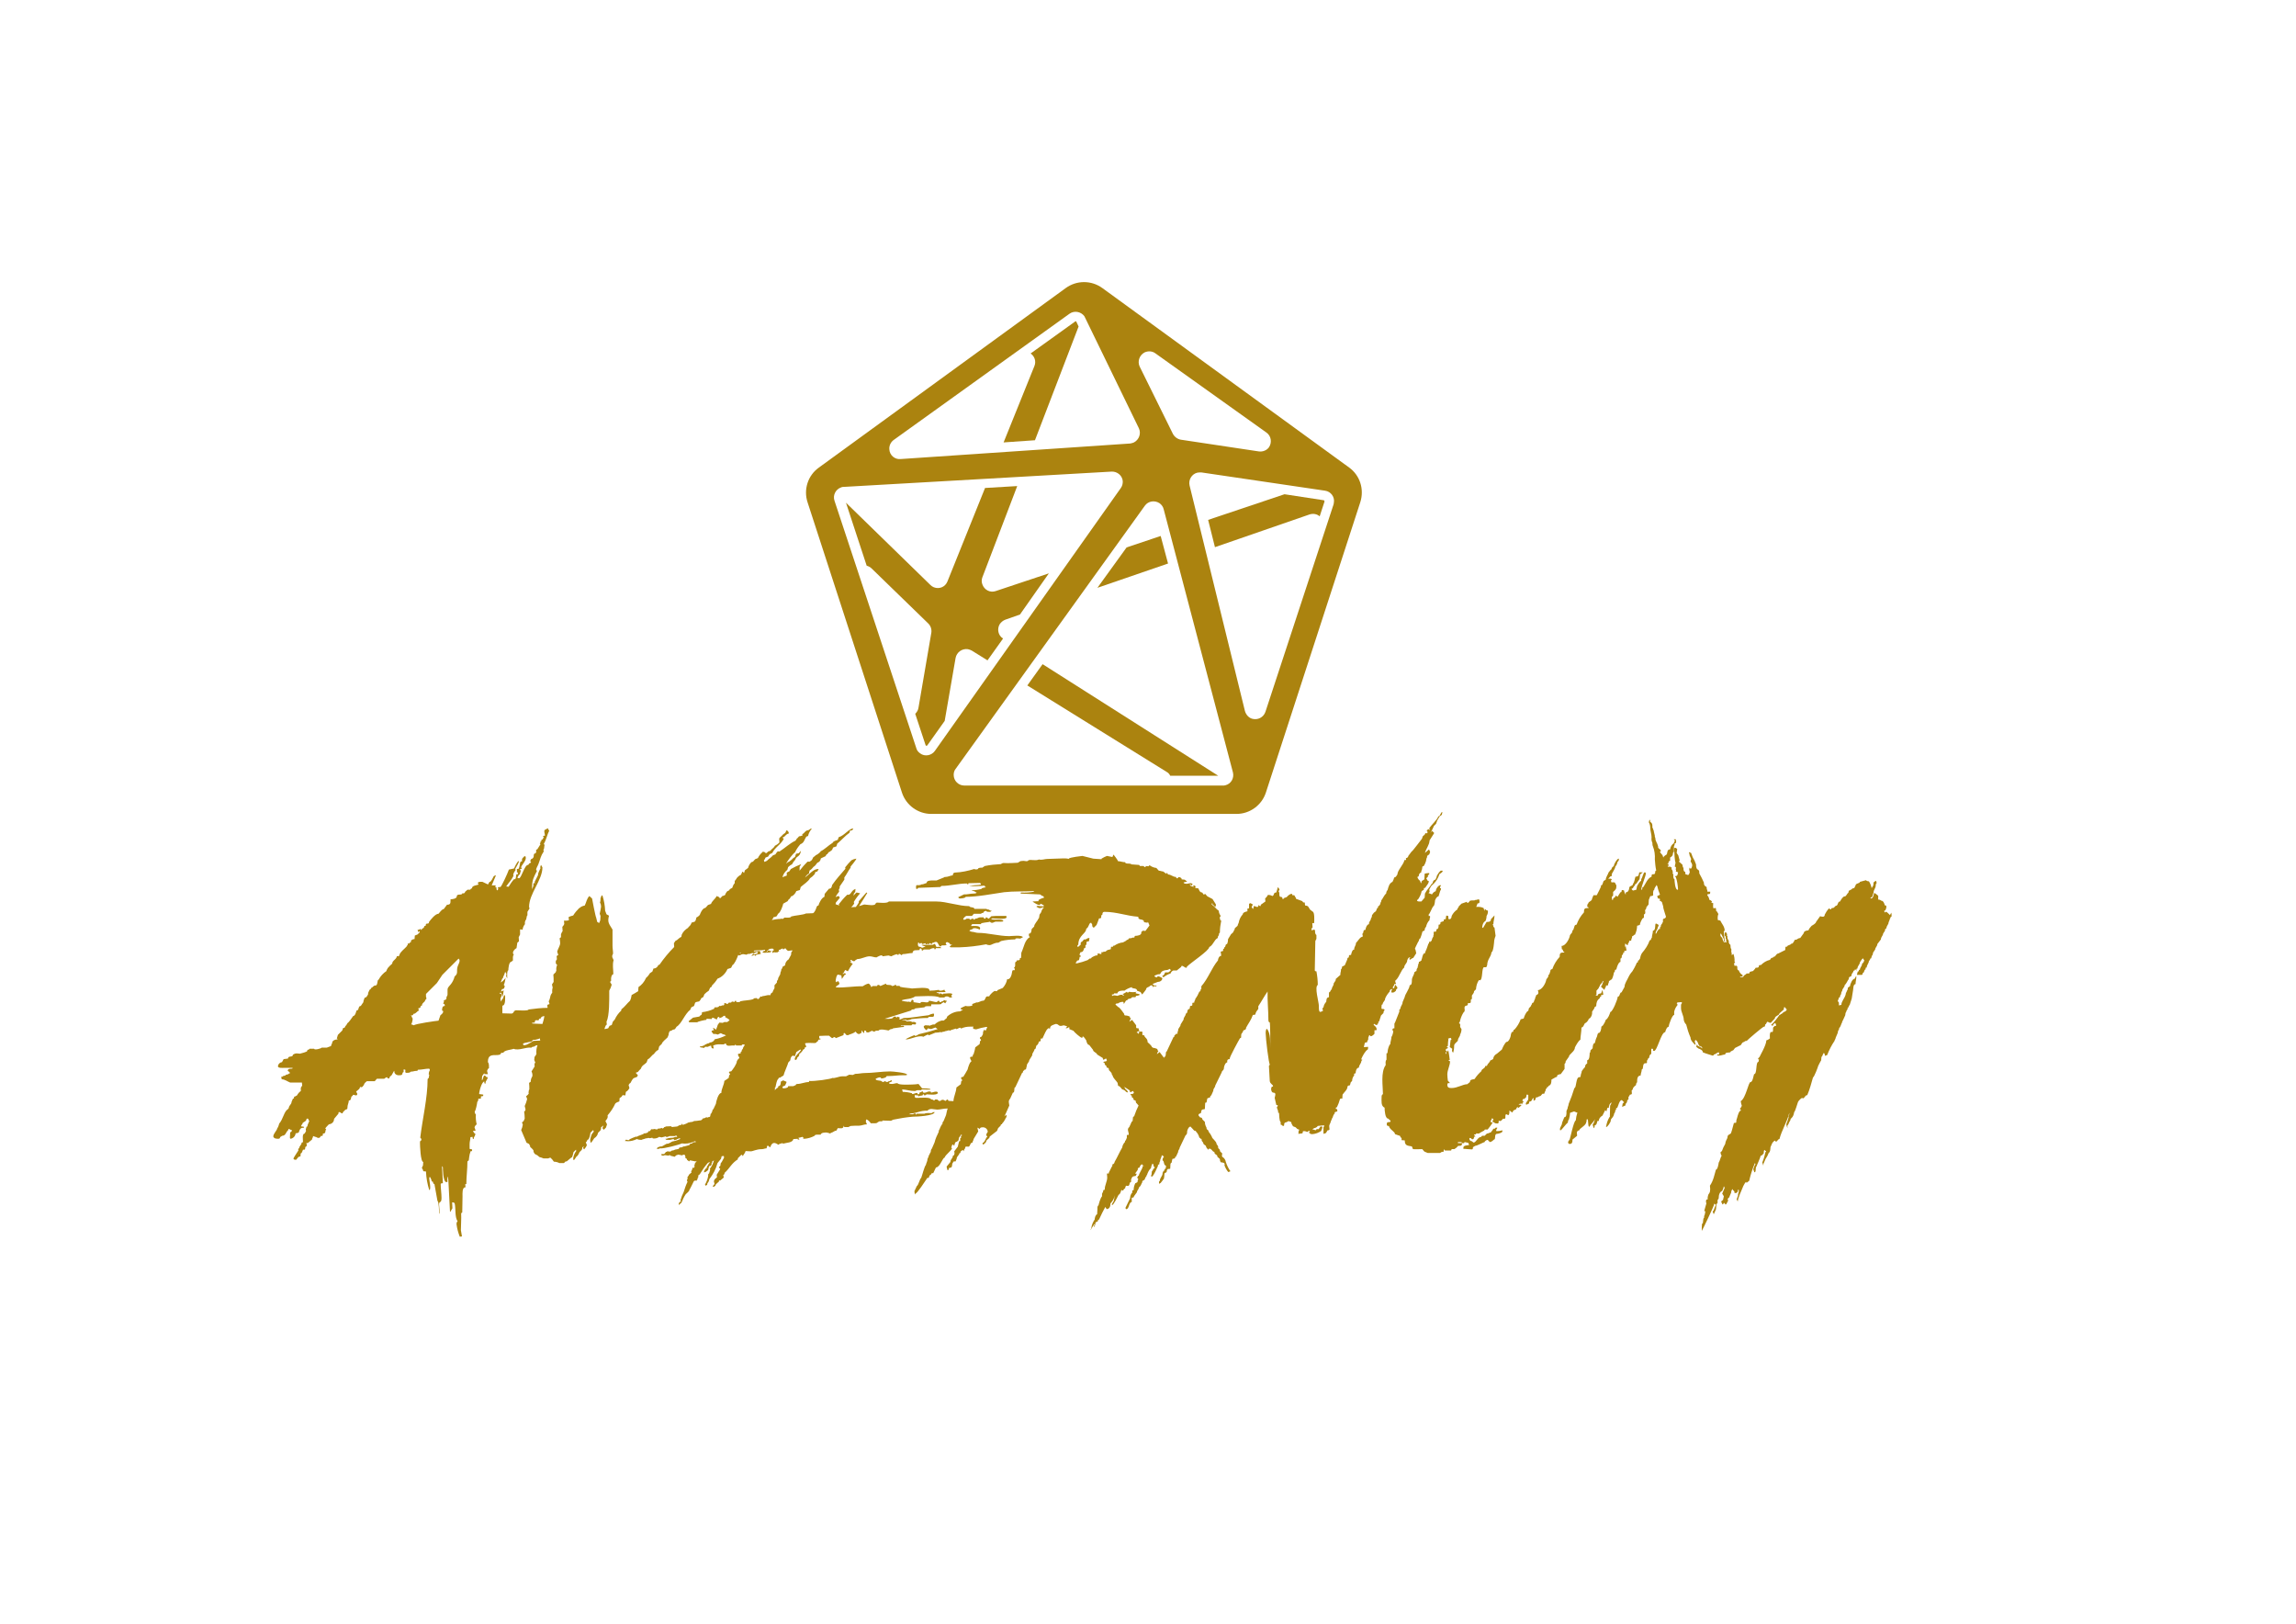 <?xml version="1.0" encoding="utf-8"?>
<!-- Generator: Adobe Illustrator 22.0.1, SVG Export Plug-In . SVG Version: 6.00 Build 0)  -->
<svg version="1.1" id="Livello_1" xmlns="http://www.w3.org/2000/svg" xmlns:xlink="http://www.w3.org/1999/xlink" x="0px" y="0px"
	 viewBox="0 0 841.9 595.3" style="enable-background:new 0 0 841.9 595.3;" xml:space="preserve">
<style type="text/css">
	.st0{fill:#AB830F;}
</style>
<title>AVERNUM_LOGO_1</title>
<path class="st0" d="M296.1,184.1l34.6,106.4c1.5,4.7,5.9,7.9,10.8,7.9h111.9c4.9,0,9.3-3.2,10.8-7.9l34.6-106.4
	c1.5-4.7-0.1-9.8-4.1-12.7l-90.5-65.8c-4-2.9-9.4-2.9-13.4,0l-90.5,65.8C296.2,174.3,294.6,179.5,296.1,184.1z M417.6,157
	c0.9,1.9,0.1,4.2-1.8,5.2c-0.4,0.2-0.9,0.3-1.4,0.4l-84.2,5.7c-2.1,0.2-4-1.4-4.1-3.6c-0.1-1.3,0.5-2.6,1.6-3.4l64.5-46.3
	c1.7-1.2,4.1-0.8,5.4,0.9c0.1,0.2,0.2,0.4,0.3,0.6L417.6,157z M461.6,165.5l-28.6-4.3c-1.2-0.2-2.3-1-2.9-2.1l-12.2-24.7
	c-0.9-1.9-0.1-4.2,1.8-5.2c1.3-0.6,2.8-0.5,3.9,0.3l40.8,29.1c1.7,1.2,2.1,3.6,0.9,5.4C464.5,165.1,463,165.7,461.6,165.5
	L461.6,165.5z M436.2,178c-0.5-2.1,0.8-4.2,2.8-4.7c0.5-0.1,1-0.1,1.5-0.1l45.4,6.7c2.1,0.3,3.6,2.3,3.2,4.4c0,0.2-0.1,0.4-0.1,0.6
	L464,261c-0.7,2-2.8,3.1-4.9,2.5c-1.3-0.4-2.2-1.5-2.6-2.8L436.2,178z M350.4,281.9l69.4-96.5c1.2-1.7,3.6-2.1,5.4-0.9
	c0.7,0.5,1.3,1.3,1.5,2.2l25.4,96.5c0.5,2.1-0.7,4.2-2.8,4.7c-0.3,0.1-0.6,0.1-1,0.1h-94.7c-2.1,0-3.9-1.7-3.9-3.9
	C349.7,283.3,349.9,282.5,350.4,281.9z M309.5,178.5l98.1-5.6c2.1-0.1,4,1.5,4.1,3.6c0,0.9-0.2,1.7-0.7,2.4l-68.2,96.4
	c-1.2,1.7-3.7,2.2-5.4,0.9c-0.7-0.5-1.2-1.1-1.4-1.9l-30-90.7c-0.7-2,0.4-4.2,2.4-4.9C308.8,178.5,309.2,178.5,309.5,178.5z"/>
<polygon class="st0" points="428.3,206.6 425.6,196.5 413.1,200.7 402.4,215.5 "/>
<path class="st0" d="M485.6,183.6c0-0.1-0.1-0.2-0.2-0.2l-14.4-2.2l-28,9.4l2.5,10l34.7-12c1.3-0.4,2.7-0.2,3.7,0.7l1.8-5.5
	C485.6,183.8,485.6,183.7,485.6,183.6z"/>
<path class="st0" d="M336.8,259.4c-0.1,0.9-0.6,1.7-1.2,2.3l3.8,11.5c0.1,0.2,0.3,0.3,0.4,0.2c0.1,0,0.1-0.1,0.2-0.1l6.4-9l4-23.1
	c0.4-2.1,2.4-3.5,4.5-3.2c0.5,0.1,1,0.3,1.4,0.5l5.8,3.6l5.7-8l0,0c-1.8-1.1-2.3-3.5-1.2-5.3c0.5-0.7,1.2-1.3,2-1.6l5.4-1.9
	l10.6-15.1l-19.5,6.5c-2,0.7-4.2-0.4-4.9-2.5c-0.3-0.8-0.3-1.7,0-2.5l12.8-33.5l-11.8,0.7l-13.8,34.3c-0.8,2-3,2.9-5,2.1
	c-0.5-0.2-0.9-0.5-1.2-0.8l-31-30.2l7.6,23.1c0.7,0.2,1.3,0.5,1.8,1l20.8,20.2c0.9,0.9,1.3,2.2,1.1,3.4L336.8,259.4z"/>
<path class="st0" d="M382.3,243.5l-5.6,7.8l51.1,31.7c0.6,0.3,1,0.8,1.3,1.4h17.6L382.3,243.5z"/>
<path class="st0" d="M379.3,134.2l-11.3,28l11.5-0.8l16-41.7l-0.8-1.7c0-0.1-0.1-0.2-0.2-0.2h-0.1c-0.1,0-0.1,0-0.2,0.1l-16.3,11.7
	C379.4,130.6,380,132.5,379.3,134.2z"/>
<path class="st0" d="M525.7,324c1-1,1.7-2.2,2.1-3.5c0.3-0.2,1.2-0.8,1.2-1.1s-0.4-0.2-0.5-0.2h-0.2c-0.6,0.5-1,1.1-1.4,1.8
	c-0.1,0.5-0.4,1.7-1.1,1.7l-0.4,0.6c0,0.3-0.1,0.6-0.4,0.7c-0.8,1.3-1.8,2.2-2.5,3.6l-0.1,1.5l-1.2,1.4h-0.1c-0.5,0-1.5,0.1-1.5-0.4
	c0-0.2,0.3-0.3,0.4-0.4c0.6-0.9,1.1-1.9,1.3-3l0.8-0.5v-0.3c0-0.4,0.2-0.4,0.5-0.4c0.4-0.8,1.3-1.5,1.3-2.4c0-0.2-0.3-0.2-0.4-0.2
	L523,322l0.6-0.6v-0.5c0.2-0.1,0.5-0.3,0.5-0.6s-0.2-0.2-0.4-0.2c-0.4,0-0.9,0.1-1.3,0.2c0,0.6-0.1,1.3-0.1,1.9s-1.1,0.4-1.1,1.3
	c0,0,0,0.3-0.1,0.3s-0.4-0.7-0.4-0.9c-0.5-0.3-0.8-0.8-1-1.4c0.4,0,0.6-0.4,0.6-0.7v-0.1c0.1-0.3,0.4-0.8,0.8-0.8
	c0-0.4,0.1-0.7,0.3-1.1l0.2-1.2h0.3c0.3,0,1.1-1.9,1.1-2.5s0.4-0.6,0.3-1.3l0.8-0.6l0.3-0.9l-0.4-0.9l-1.5,1.3
	c0.4-1.6,1.6-2.8,1.7-4.6l1.7-2.7l-0.8-0.8l-0.6,0.8c0.5-0.8,0.9-1.7,1.3-2.6l0.8-0.8c0-0.4,0.3-0.5,0.3-1l1-1.7l0.8-0.6l0.2-1
	c-0.7,0-0.7,1.6-1.5,1.6c-0.4,1.3-2.6,3.1-3.4,4.5c0.1,0.1,0.3,0.1,0.3,0.3s-0.1,0.1-0.2,0.1l-0.5-0.3v0.3c-0.2,0-0.4,0.1-0.4,0.3
	c0,0.3,0.2,0.5,0.4,0.6l-0.6,0.5c0-0.1-0.1-0.2-0.2-0.2c-0.2,0-0.3,0.5-0.4,0.6l-0.7,0.6l-0.3,0.9c-0.2,0.2-3.5,4.7-3.8,4.7
	l-1.2,1.6c0,0.4-0.4,0.8-0.9,0.8l0.1,0.5c0,0.3-0.4,0.2-0.6,0.2c-0.4,1.8-2.6,3.8-2.6,5.3l-0.6,0.9c-0.3,0-0.6,0.2-0.7,0.5
	c0,0.1,0,0.1,0,0.2l-0.5,1.1c-1.2,0.5-1.5,1.9-1.8,3c-0.3,0.3-0.5,0.7-0.5,1.2c-0.9,0.9-1.1,1.7-1.8,2.6c0,0.3-0.1,0.8-0.4,0.9
	l0.1,0.3l-0.5,0.8c-0.4,0-0.4,0.3-0.4,0.5s-0.1,0.3-0.2,0.3H505l-0.5,1.2c-0.6,0.3-1,0.8-1.4,1.4c0,0.4-0.1,0.9-0.4,1.2
	c0,0.9-0.9,1.2-0.7,2.1c-0.8,0.1-1.3,1.5-1.3,2.1h-0.1c-1,0-0.4,1.2-1.1,1.5c0.1,0.2,0.2,0.5,0.2,0.8c0,0.2-0.2,0.3-0.4,0.3
	c-0.9,0.4-1.4,1.6-2.1,2.2v0.1c0,0.9-0.8,1.5-0.6,2.3c-0.8,0-1.1,1.5-1.2,2c-0.8,0-0.8,0.1-0.8,0.9c-0.4,0-0.6,0.4-0.6,0.7v0.1
	l-0.9,2.1l-1,0.5c0,0.4-0.1,0.8-0.4,1v0.3c0,0.6-0.3,1-0.2,1.7l-1.7,1.5v0.1c0,1-0.9,1.1-0.8,2l-0.6,1.2c0,0.3-0.1,0.6-0.4,0.8
	l-0.3,0.6l-0.4,0.3v1.7c-1,0.1-0.9,1-1,1.7c-0.5,0.5-0.9,1.2-1,2l-0.4,0.4l0.2,0.9c-0.3,0.2-0.6,0.3-1,0.4c-0.6,0-0.5-1.8-0.5-2.2
	c0-1.4-1.7-7-0.4-7.7c0-1.7-0.2-3.4-0.5-5c-0.3,0-0.6,0-0.6-0.4c0-3.3,0.2-7.1,0.2-10.7l0.4-0.8v-1.4c-0.5-0.3-0.5-1-0.5-1.5
	c0-0.8-0.9-0.3-1.3-0.2V341c0-0.2,0-0.9,0.4-0.9l-0.1-1.7l0.5,0.1c0.2,0,0.2-0.4,0.2-0.5c0-0.5,0.2-3.6-0.6-3.8l-1-0.8
	c-0.5-0.9-0.6-1.4-1.7-1.4c-0.1-0.3-0.2-0.7-0.1-1.1h-0.1c-0.4,0-0.8-0.1-0.8-0.5l-2.4-0.9c0-0.3-0.1-0.6-0.4-0.8
	c0-0.6-0.3-0.5-0.9-0.5c0-0.2-0.1-0.5-0.3-0.5c-0.6,0-1.4,0.7-1.8,1.2l-0.9,0.3c-0.1,0.2-0.3,0.4-0.5,0.4c-0.4,0,0.2-0.8-0.9-0.8
	c-0.5,0-0.4-1.4-0.4-1.7H469c-0.4,0,0.1-0.9,0.2-1l-0.6-0.9l-0.6,2c-1.2,0-0.6,0.9-1.4,1.3c-0.4-0.2-0.9-0.4-1.4-0.4
	c-0.3,0-0.5,0.1-0.5,0.4c-0.2,0.3-0.5,0.6-0.8,0.9l0.1,1.1l-1.7,1.2v0.2c0,0.6-0.6,0.1-0.9-0.1v0.3c0,0.4-0.2,0.4-0.6,0.4
	c-0.3-0.2-0.7-0.3-1.1-0.3v0.2c0,0.3-0.1,0.6-0.3,0.9l-0.5-0.9c0.3-0.1,0.4-0.5,0.4-0.9l-0.9-0.4l-0.4,0.3v1.4
	c0,0.4-0.4,0.3-0.6,0.3v1c-0.5,0.1-1.7,0.4-1.7,1.1c-0.8,0.9-1.3,1.9-1.5,3.1l-0.3,0.7c0,0.8-1.2,0.9-1.2,1.7c0,0.4-0.4,0.4-0.4,0.9
	c-0.2,0.3-0.5,0.6-0.9,0.9l-1.1,1.8c0,0.6-0.1,1.2-0.3,1.7l-0.5,0.3l-0.3,0.9c-0.3,0-0.3,0.2-0.3,0.4s-0.2,0.3-0.4,0.3
	c0,1.1,0.1,0.6-0.9,1l0.2,1.5c-0.8,0.1-1.2,1.1-1.2,1.7c-2.4,2.9-3.5,6.5-6.1,9.5v1.1c-0.4,0-0.3,0.2-0.3,0.5s-0.2,0.3-0.4,0.3
	c-0.4,1-0.9,1.9-1.5,2.7c0,0.6-0.4,0.6-0.4,1.3c0,0.2-0.2,0.1-0.4,0.1c-0.4,0-0.3,0.4-0.3,0.8s-0.5,0.4-0.8,0.4l-0.2,1.1
	c-1.2,0-0.5,1.7-1.4,1.7c0,0.9-0.9,1.4-0.8,2.2l-1.1,1.8c0,0.9-1,1.3-0.9,2.2c-0.2,0.4-0.3,0.8-0.2,1.2h-0.2c-0.3,0-0.6,0.1-0.6,0.4
	c-0.3,0-0.4,0.2-0.4,0.5c0,0.2-0.1,0.3-0.2,0.3h-0.1l-2.5,5.3c-0.6,0,0,2-0.9,2l-0.2,0.5c0-0.1,0-0.2,0-0.3l-1.5-2l-1,0.8
	c0.1-0.4,0.3-0.9,0.6-1.2c-0.3-0.1-0.5-0.4-0.4-0.7c-0.3-0.1-1.2-0.5-1.5-0.4l-0.6-0.4v-0.2c-0.4-0.5-0.9-1-1.5-1.5
	c0-1.6-1.2-1.6-1.2-2.5c-1-0.1-0.7-0.2-0.7-1.1c0-0.3-0.2-0.3-0.4-0.3h-0.8c0,0.1,0,0.8-0.3,0.8c-0.1,0-0.2-0.2-0.2-0.3
	s-0.4,0-0.4-0.2s0.9-0.5,1.1-0.6c-0.3-0.1-0.4-0.5-0.4-0.9c-1.1,0-0.9-0.1-0.9-1.1l-1.5-2l-1,0.7c0.1-0.4,0.3-0.8,0.6-1.2
	c-0.3-0.1-0.5-0.4-0.4-0.7c-0.5-0.2-1-0.4-1.6-0.4c-0.4,0-0.5-0.2-0.5-0.6c-0.4-0.5-1.6-2.4-2.2-2.5l-1-0.9c0.1-0.3,0.4-0.5,0.8-0.4
	h0.1c0.5-0.4,1.2-0.6,1.8-0.6c0.3,0,0.3,0.2,0.3,0.5c0,0,0,0.2,0.1,0.2s0.6-1,0.8-1.2c0.3,0,0.6-0.2,0.7-0.5l1.1-0.3
	c0.4-0.6,0.8-0.4,1.4-0.4c0.3,0,0.5-0.2,0.4-0.5c0.3,0,1.4-0.1,1.4-0.5c-0.3-0.4-2.4-0.2-1.1-1c-0.9,0.2-1.9,0.2-2.8,0l-0.5,0.4
	l-0.3-0.4l-1.2,0.7c-0.8,0,0.1,0.4,0.1,0.6s-0.3,0.1-0.4,0.1c0-0.3-0.2-0.3-0.5-0.3c-0.5,0-1,0.2-1.5,0.4c-0.5-0.1-1.5-0.4-1.9,0.1
	l-0.1-0.6h0.2c0.3,0,0.6-0.1,0.6-0.4h1.2c0.1-1,1.8-1.1,2.6-1c0.8-0.6,1.7-1,2.7-1.3v0.1c0,0.6,2,0.1,1.9,1.2l1.3,0.5l0.6,0.9
	c0.5-0.6,1-1.2,1.4-1.8c0.1-1.1,1.4-0.8,1.4-1.4c0.2,0,0.6,0,0.6-0.3l0.4,0.4c0,0.1,0.2,0.4,0.3,0.4s0.2-0.3,0.2-0.4
	c0.3,0.1,1,0.3,1-0.2h-0.4c-0.4,0-1-0.1-1-0.6l1.8-0.7c0.8,0,1.7-0.5,1.7-1.4c-0.3-0.2-1.9-1.2-1.9-0.3h-0.1c-0.4,0-0.9-0.2-0.9-0.6
	l1.3-0.5h0.4c1,0,0-1.4,3.1-1.6l0.9-0.4l0.3,0.6l-0.9,0.7h-1.2c-0.1,0.4-0.3,0.8-0.6,1.1c-0.1,0-0.4,0-0.4,0.2s0.3,0.4,0.4,0.5
	c0.8-0.6,1.6-1.1,2.6-1.4c0.2-0.5,0.5-0.9,1-1.1h1.3l1.6-1.3c0-0.2,0.1-0.4,0.3-0.4c0.5,0,1,0.7,1.6,0.7c0.2,0,0.2-0.2,0.2-0.4
	c1.6-1.6,8.2-5.9,8.2-7.2c1.4-0.6,1.8-2.7,3.1-3.3l0.1-0.6c0.3-0.3,0.4-0.7,0.4-1.1l0.3-0.3c0-1.5,0.2-2.9,0.5-4.4
	c-0.4,0-0.5-0.4-0.4-0.8c-0.5,0,0.1-0.7,0.2-0.9c-0.4-0.6-0.7-1.2-0.7-1.9c-1-0.6-1.6-1.7-2.6-2.3c0-0.1,0.1-0.5,0.2-0.5
	s0.1,0.5,0.1,0.5c0.4,0.1,0.7,0.7,1,0.9c0.2-0.3,0.3-0.7,0.2-1l-1.2-1.9l-1.9-1l-0.8-0.9l-0.5,0.3l-0.6-0.8c-0.9,0-1.1-0.9-1.4-1.5
	c-0.4,0-0.9-0.1-1.3-0.3l0.4-0.4l-0.6-0.4c-0.6,0-0.4,0.3-0.1,0.6l-1.2-0.4l-0.4-0.6h0.4c0,0.1,0,0.4,0.1,0.4c0.3,0,0.5-0.2,0.6-0.4
	c-0.5-0.8-1.5-0.2-2.1-0.2c-0.4,0-1.2,0-1.2-0.5l1.3-0.3l-0.9-0.7l-1.1-0.1l-0.1-0.4c-0.3-0.3-0.7-0.5-1.2-0.4
	c0,0.2-0.1,0.4-0.3,0.4h-0.1c-0.2,0-0.4-0.3-0.4-0.5c-1.2,0-1.8-0.9-2.9-0.9c-0.1-0.2-0.6-1.1-0.6-0.2l-1.2-0.9
	c-0.5,0-1.1-0.3-1.6-0.3l-0.9-1c-0.9-0.1-1.7-0.4-2.5-1l-0.4,0.4l-1-0.1c0,0.1,0,0.4-0.2,0.4s-0.4-0.2-0.6-0.4H418l-0.3-0.4
	l-2.8-0.2c-0.2-0.3-0.9-0.3-1.2-0.3s-1.2,0-1.1-0.5c-1,0-1.5-0.3-2.7-0.4c0.1-0.3-1.6-2.4-1.6-2.4l-0.4,0.9l-2-0.4
	c-0.7,0.3-1.4,0.6-2,1v0.2l-3-0.2l-4-1c0,0-4.7,0.5-5,1v0.1c-0.6-0.2-1.3-0.2-1.9-0.2l-5.9,0.2c-1.1,0-2,0.5-3.1,0.2
	c-1.4,0.6-3-0.1-3.9,0.3c-0.3,0.6-1.3,0.2-1.8,0.2l-1.1,0.1l-1,0.6c-1.7,0.1-3.5,0.2-5.2,0.1c-0.4,0-0.7,0.2-1,0.4
	c-2,0.1-3.9,0.3-5.9,0.7l-0.9,0.6H360c-0.3,0-1.4,0-1.4,0.5c-0.4,0.2-0.9,0.2-1.4,0c-2.3,0.7-4.6,1.2-7,1.3c-0.4,0-0.8,0.3-0.8,0.8
	c0,0.1,0,0.1,0,0.2c-0.9,0.1-1.9,0.6-2.6,0.6c-0.3,0-0.5,0-0.7,0.2l-2.7,1.1h-1.6c-0.5,0-2.1,0-2,0.9l-1.4,0.5H338
	c-0.5,0.3-1.1,0.4-1.7,0.3c-0.5,0-0.4,0.5-0.4,1.1c0,0.3,0.2,0.3,0.5,0.3l0.3-0.4l8.1-0.3l0.4-0.4c3.2,0,6.2-0.9,9.3-0.9
	c0.1,0.1,0.2,0.3,0.4,0.3s0.2-0.2,0.2-0.4l4.2-0.1c0.3,0.1,0.4,0.4,0.4,0.6c-0.6,0.1-1.1,0.2-1.7,0.2c-0.9,0-1.7,0.2-2.6,0.4
	c1.8,0,3.6,0,5.4-0.2c0.2,0,0.5,0.2,0.3,0.4c0.1,0,0.4,0.1,0.4,0.2s-1.6,0.1-1.6,0.6c-1.2,0.3-2.5,0.5-3.7,0.5l0.7,0.3h0.1
	c0.5,0,0.5,0.4,1.1,0.5c0,0.4-1,0.4-1.2,0.4c-1.1,0-2.5,0.4-3.4,0.3l-2.1,1c0,0.4,0.4,0.5,0.7,0.5s1.9-0.1,2-0.6
	c4.5,0,9.8-1.1,14.1-1.7c3.4-0.4,7.2-0.2,10.7-0.4l0.4,0.2c-1.6,0.3-3.3,0.4-4.9,0.3l-0.2,0.4l6.9,0.3c0.7,0,0.7,0.6,1.3,0.6
	c0.3,0.1,0.4,0.4,0.4,0.6c0,0.1-0.2,0.1-0.3,0.1c-0.6,0.2-1.2,0.4-1.7,0.8v0.4l-2.2,0.1c0.3,0.3,2.9,2.1,2.9,0.8
	c0.2,0.1,1.3,0.5,1.3,0.8c0,0.4-2,0-2.4,0l-0.4,0.3l0.9,0.5c0.5,0.1,1.1,0,1.5-0.3c0.2,0,0.3,0.2,0.3,0.3c0,0.1-0.2,0.1-0.3,0.1
	c-0.1,0.5-0.5,0.6-0.6,1.4l-0.4,0.6c-0.5,0.4-0.1,1.5-0.7,1.9c-0.1,0.6-1.5,1.8-1.5,2.8l-0.9,0.9c-0.1,0.6-0.1,1.7-1,1.7
	c-0.1,0.3-0.1,1.2,0.4,1.2c-2,1.1-2.2,3.7-3.2,5.8l-0.1,1.9c-1.1,0,0.4,0.9-1.5,0.9c-0.2,0-0.2,0.3-0.2,0.5h-0.1
	c-0.8,0,0.1,1.9-0.8,2.1c0.2,0.2,0.3,0.5,0.3,0.8c0,0.6-0.9-0.4-1,0.9c-0.1,1-0.7,2.9-1.8,2.6c-0.2,1.2-0.8,2.3-1.6,3.2l-1.9,0.8
	c-0.3,0.6-0.3,0.4-1.1,0.3c-0.7,0.4-1.3,1-1.8,1.6c0,0.5-0.5,0.4-0.9,0.4c-0.8,0-0.6,1.6-1.6,1.6c-0.8,0-1.7,0.8-2.3,0.6l-1.6,0.6
	v0.6c-0.8,0.2-1.6,0.3-2.5,0.1c-0.2,0.1-1.8,0.7-1.8,1s0.8,0.4,0.9,0.4l-1.1,0.6c-1.7,0-3.4,0.7-4.7,1.9l-0.2,0.6
	c-0.3,0.1-1.2,1.3-1.5,0.8c-1.1,0.2-2.1,0.7-2.9,1.5h-0.6l-1.4,0.5c-0.1-0.2-0.3-0.2-0.5-0.2l-0.3,0.1c-0.3-0.3-1.2,0-1.2,0.4
	s0.5,1,1,1.3l0.6-0.7l0.6,0.2c0.3-0.1,0.3,0.1,0.5,0.1l1.6-0.6l0.8,0.6c-2.2,0.7-4.4,1.3-6.6,1.8c-0.4,0-1.7,1.2-1.9,0.4
	c-0.2,0.1-3.1,1.2-3.2,1.6c1.9,0,4.6-1.7,6.5-1c0.2-0.1,2.1-1.3,1.9-0.5l2.5-1h0.3l1-0.1c0.2-0.1,0.6-0.2,0.9,0
	c0.3-0.2,0.8-0.3,1.2-0.3v-0.1c0.5-0.1,1.1-0.2,1.6-0.4c0.1,0.1,0.2,0.2,0.3,0.2s0.2-0.1,0.3-0.2l1.9-0.6c0,0.1,0.1,0.2,0.2,0.2
	c0.5,0,1.4-1,1.7-0.2c1-0.5,2.2-0.7,3.3-0.7h1.3c-0.2,0.1-0.2,0.3-0.2,0.5l0.1,0.3l1,0.2c1.2-0.4,2.5-0.7,3.7-0.9h0.4
	c-0.2,0.5-0.3,0.9-0.6,1.4h-0.1c-0.1-0.1-0.2-0.4-0.4-0.4s-0.1,0.4-0.1,0.4l-0.3,0.2l-0.1,1.1l-0.5,0.9l0,0c-0.3,0-0.6,0.2-0.6,0.5
	v0.1c0.2,0.2,0.4,0.4,0.4,0.7c0,0.2-0.2,0.2-0.3,0.2l-0.2,1.2l-1.6,1.2c-0.1,0.6-0.2,1.2-0.4,1.8c-0.1,0.2-0.2,0.5-0.2,0.8
	c-0.4,0-0.3,0.2-0.3,0.6s-1,0-1,0.6c0,0.5,0.4,0.9,0.5,1.3c-0.4,0.3-0.7,0.8-0.8,1.2l-0.1,0.1v0.1c-0.2,0.5-0.4,1.1-0.5,1.6
	c-0.5,0.9-1,1.8-1.6,2.7H353c-0.3,0-0.6,0.2-0.6,0.5v0.1c0.2,0.2,0.4,0.4,0.4,0.7c0,0.2-0.2,0.2-0.3,0.2l-0.2,1.2l-1.6,1.2
	c-0.1,1.7-1,3.3-1.1,5l-1.8-0.1c-0.1-0.2-0.2-0.5-0.4-0.5s-0.5,0.3-0.6,0.5c-0.5,0-0.5-0.4-1.2-0.4s-0.8,1.1-1.9-0.1h-0.8l-0.4,0.4
	c-0.3-0.3-0.7-0.5-1.1-0.4c0-1-4.4-0.6-4.8-0.6c-1,0-1.2,0.1-1.2-1l1.2,0.1c0.1,0.1,0.2,0.4,0.3,0.4s0.1-0.1,0.1-0.2l1.3-0.2
	c0-0.2,0.1-0.4,0.3-0.4s0.3,0.3,0.3,0.4c0.2,0,0.8-0.1,0.8-0.4c0.6,0,3.6,0.4,4-0.3h0.2v-0.1c0-1.2-2.1-0.2-2.5-0.2v-0.1
	c0-0.5-0.8-0.3-1.1-0.3c-0.3,0.2-2.1,0.9-1.9-0.1c-0.5,0-0.6,0.4-1.2,0.4v0.1c0,0.3-0.2,0.6-0.6,0.6c0,0,0,0-0.1,0v-0.1
	c0-0.9-1.4,0-1.8,0c-0.2,0-0.3-0.1-0.3-0.2v-0.1c-1.1-0.3-2.3-0.5-3.4-0.5l-0.2-0.9c1.7,0.1,2.9,0.6,4.7,0.6l0.8-0.3h1.5l0.2-0.3
	l2.8,0.1c0.1,0,0.4,0,0.4-0.1c0-0.4-2.7-0.4-3.1-0.4l-1.3-1.6c-0.7,0.1-1.5,0.2-2.2,0.2s-5.3,0.3-5.5-0.5c-0.8,0-1.4,0.3-2,0.3
	c-0.3,0-1.1,0-1.1-0.3s0.4-0.4,0.6-0.4l0.5-0.3c-0.1-0.1-0.2-0.4-0.4-0.4s-0.2,0.2-0.2,0.3l-0.9,0.2c0,0.1-0.1,0.2-0.2,0.2
	c-0.4,0-0.7-0.2-1-0.4c0,0.3-0.6,0.4-0.9,0.4c0-0.8-2.4-0.3-2.4-1.1v-0.1c0.3-0.2,2-1,2-0.1c0.5,0,2-0.3,2-0.9h0.8
	c1.7,0,3.4-0.3,5.2-0.3c0.2,0,1.5,0.1,1.5-0.2c0-0.7-5.3-1.2-6.2-1.2c-3.1,0-6.3,0.6-9.5,0.6c-0.9,0-2.1,0.3-3.3,0.3l-0.9,0.4
	l-1.3-0.1l-1.2,0.6h-1.4c-1.2,0-2.6,0.8-3.6,0.6c-0.4,0.4-6.7,1.3-8.5,1.1l-0.1,0.4c-1.5,0-2.9,0.7-4.2,0.7c-0.3,0-0.6,0.1-0.6,0.4
	l-0.9,0.4H289l-0.1,0.4c-0.5,0.3-1,0.4-1.5,0.4c-0.2,0-0.5-0.1-0.5-0.3v-0.1l0.2-0.3l0.7-0.3l0.2-0.2c0-0.4,0.4-0.6,0.4-1.2
	l-1.2-0.5c-0.4,0-0.4,0.4-0.9,0.4c0,0.6,0,1.7-0.9,1.7l-0.1,0.5c-0.4,0.2-0.8,0.5-1.1,0.9l-0.2-0.1l0.2-0.1l-0.1-0.6h0.1
	c0.3,0,0.4-2.8,1.3-3.4c0-0.4,0.2-0.3,0.5-0.3c0.1,0,0.2-0.1,0.3-0.2l1-0.6c0.2-1,1.7-4.2,1.7-4.7l0.8-0.9c0-0.6,0.3-1.7,1.2-1.7
	c0.1,0.1,0.2,0.3,0.4,0.3c0.2-0.5,0.5-1.1,0.6-1.6l1.4-0.9c0.1,0,0.3,0,0.3,0.2c-0.4,0.6-0.9,1.1-1.4,1.6c-1.4,1.6-0.9,2.5-0.1,1.7
	c0-0.3,0.1-0.6,0.4-0.8c0.3-0.2,0.5-0.6,0.5-1.1c0.6-0.4,1.1-1,1.5-1.7l0.4-0.1l0.1-0.6c1.1,0,0.1-1,0.1-1.4s3-0.2,3.4-0.2
	s0.9-0.1,0.9-0.5c0.7,0,0.2-0.8,1-0.8c0.1,0,0.4,0,0.4-0.2s-0.4-0.2-0.5-0.2v-0.9l2.3-0.1h1.3c0.3,0.3,0.7,0.6,1.1,0.9
	c0.4,0,0.4-0.4,1-0.4l0.4,0.4l2.8-1.1c0-0.2,0-0.9,0.3-0.8c0.3,0.2,0.6,0.5,0.8,0.8h0.7c0.2-0.3,1.8-0.5,2.6-1.3
	c0.4,0.4,0.6,0.9,1.3,0.9c0.4,0,0.4-0.4,0.9-0.4c0-0.1,0-0.9,0.2-0.9c0.1,0.2,0.4,0.9,0.7,0.9s-0.1-0.9,0.3-0.9
	c0.3,0,0.6,0.2,0.6,0.6c0,0,0,0,0,0.1h0.8l1.2-0.6l1,0.4c0-0.5,1.1-0.5,1.4-0.4c0.4-0.9,3.1-0.2,3.7-0.1l0.8-0.5
	c0.2,0,0.7,0,0.9-0.3c1.1-0.1,3.1-0.5,4-0.5c0-0.6-0.5-0.4-1-0.4c-0.1,0-0.2,0-0.2-0.2h3.9l0.4-0.4l0.9,0.1c0.3,0,0.4-0.2,0.4-0.5
	c0-0.5-1.1-0.5-1.4-0.4c-0.9-0.6-1.6-0.1-2.2-0.3l-0.1-0.3c-1.1,0-1.5,0-1.5-0.1l1.6-0.2c0,0.2,0.1,0.3,0.3,0.3
	c0.6-0.1,1.2-0.2,1.7-0.5c2-0.2,4-0.4,6-0.4c0.1-0.6,0.8-0.4,1.2-0.4c0.8,0,1,0,1-0.9c0-0.2-0.1-0.3-0.2-0.3h-0.1
	c-0.6,0.1-1.2,0.3-1.7,0.6c-3,0.3-6.2,1-8.9,1c-0.6,0-1.2,0.6-1.8,0.6l0.1-0.8l-0.9-0.3c0,0.6-0.4,0.3-0.6,0h-0.3
	c-0.3,0-0.6,0.1-0.6,0.4c-0.6,0.6-2.4,0.4-3.1,0.4l9.6-3l0.4-0.4c0.3,0,1,0,1.2-0.4l3.4-0.4c0-0.6,2.1-0.4,2.4-0.4l0.1-0.7h2.9
	c0.3,0,0.9,0,0.9-0.4l0.8-0.4c0.1,0.1,0.3,0.4,0.5,0.4s0.2-0.3,0.2-0.4s0.4-0.2,0.4-0.4s-0.3-0.1-0.3-0.1l-0.8-0.3
	c0,0.3-0.3,0.5-0.6,0.5c-0.1,0-0.2,0-0.2-0.1c0,0.2-0.1,0.4-0.4,0.4c0,0,0,0-0.1,0c-0.3,0-0.4-0.2-0.4-0.5c-0.3,0-0.8,0.1-0.8,0.5
	c-1.1,0-1.9-0.5-3-0.5c0,1.4-3-0.3-3.1,0.9l-2.6-0.4l0.2-0.5c-0.5,0-0.1-0.4-0.8-0.4c0,0.9-0.8,0.6-0.1,0.9l-0.7-0.1l-0.3-0.2v0.2
	c-0.4-0.1-2.8-0.2-2.5-0.6c1.7-0.6,3.3-0.3,4.9-1.4c1.5,0,7.7-0.5,8.9,0.4h1.8c0.1-0.3,0.5-0.4,0.9-0.4s0.7,0.1,1,0.4h0.8l0.1-0.4
	c-0.6,0-0.1-0.5,0.1-0.8c0-0.6-2.8-0.2-3.3-0.2c0,0.1-0.1,0.2-0.2,0.2c-0.3,0-0.6-0.2-0.9-0.4c-0.2,0.3-0.5,0.8-0.5,0
	c-0.1,0-0.9,0-0.9-0.2s2.5-0.2,3.3-0.2c0-0.5-0.4-0.3-0.4-0.9c-0.5,0.3-1,0.4-1.6,0.4c-0.2,0-0.4-0.1-0.4-0.3
	c-1.2,0.2-2.3,0.3-3.5,0.3V363c0-1.4-5.3-0.6-6.4-0.6c-0.1-0.1-3.3-0.3-4.3-0.6c0-0.5-1-0.4-1.3-0.3c-0.1-0.2-0.6-0.8-0.8-0.2
	l-0.9,0.2c-0.4-0.8-2.4,0-2.2-0.9l-2.1,0.9c-0.2-0.3-0.6-0.5-1-0.4l-0.2,0.4H320l-0.5,0.4c-0.2-0.4-0.5-1.2-1.1-1.3
	c-0.8,0.2-1.5,0.6-2.1,1c-3.3-0.1-6.5,0.6-9.8,0.4c0.1-0.9,1.2-0.6,1.3-1.5c-0.1-0.2-0.3-0.8-0.6-0.8s-0.2,0.4-0.4,0.4
	s-0.2-0.3-0.4-0.3c0-0.4,0.3-2.5,0.9-2.5c0.4,0.1,0.8,0.2,1.2,0.3l0.2,1.3l1.1-1.6c0.1,0,0.4,0,0.4-0.1c0-0.4-0.9-0.6-0.9-0.1
	l-0.4-0.1l0.4-0.3l0.6-1.1l1,0.5c0.5-1,1.1-1.9,1.8-2.8c-0.1-0.1-1-0.4-1-0.5s0.1-0.1,0.2-0.1c0.8,0,0.1-0.3-0.1-0.4
	c0-0.2,0.1-0.4,0.3-0.4s0.4,0.5,1,0.5c0.3,0,0.5-0.2,0.6-0.4l0.7-0.4c1.5,0,3-1,4.5-1c0.9,0,1.6,0.4,2.5,0.4
	c0.3-0.2,2.2-1.3,2.2-0.4l2.2-0.3l1,0.3c0.6-0.3,1.3-0.6,2-0.8c0.2,0.2,0.4,0.3,0.6,0.3s0-0.4,0.3-0.4s0.6,0.3,0.9,0.5l0.4-0.4
	c1.2,0,2.4-0.4,3.6-0.4c0.2-1.4,1.3-0.9,2.6-1.1c0-0.2,0-0.6,0.3-0.6c0.2,0,0.4,0.2,0.5,0.4v0.2c0,0,0,0.2,0.1,0.2
	c0.3,0,0.5-0.2,0.6-0.4h2.2c0.4-0.3,1-0.5,1.5-0.5c0.4,0,0.2,0.5,0.4,0.5s0.3-0.4,0.4-0.5h1.9c0-0.6-1.3-0.5-1.7-0.4l-0.6-1.2
	l-0.8,0.4h-3.6c-0.1,0-0.5,0-0.5,0.1c0.5,0.2,1,0.4,1.5,0.5l-1.3,0.5c-0.3-0.3-0.7-0.4-1.1-0.4c-0.3-0.2-0.5-0.6-0.4-1
	c0-0.1,0-0.6,0.2-0.6s0.2,0.5,0.5,0.5l0.1-0.1v0.1c0-0.2,0.3-0.3,0.5-0.3l0.3,0.4l1.2-0.3v0.2c0,0.1,0,0.2,0.2,0.2
	c0.3,0,0.5-0.2,0.6-0.4v0.2c0,0,0,0.2,0.1,0.2c0.3,0,0.5-0.3,0.8-0.5c0.1,0.2,0.3,0.4,0.5,0.4s0.2-0.3,0.2-0.4
	c0.5,0,0.9-0.4,1.4-0.4c0.9,0,0.9,1.7,1.7,1.7c0.6-0.5,0.2-0.4,1.2-0.4c0.1,0,1,0,1-0.3l-0.3-0.3v-0.1c0-0.3,0.2-0.5,0.5-0.5
	c0,0,0,0,0.1,0l0.8,0.4l0.2,0.4l0.9,0.3h-0.2c-0.3,0-0.6,0.1-0.6,0.4c-0.1,0-0.3,0.1-0.3,0.2s0.4,0.2,0.5,0.2h3.3
	c3.2-0.1,6.4-0.5,9.6-1.1c0.4,0.2,0.8,0.3,1.2,0.3c0.9,0,1.6-0.9,3.3-0.9l1-0.6c1.7-0.4,3.5-0.6,5.2-0.6v-0.1c0-0.5,1.5-0.2,1.8-0.2
	l1-0.5c-0.4-0.9-4.3-0.4-5-0.4c-3.8,0-7.8-1.2-11.5-1.2c-0.7,0-1.5-0.4-2.3-0.4c-0.3-0.1-0.5-0.2-0.8-0.3c0-0.6,1.2-0.4,1.4-1h0.9
	c0.5,0.1,1,0.3,1.5,0.5l0.1-0.5c0-1.1-2.6-0.8-3.1-0.8c-0.1,0-0.2,0-0.2-0.1s0.3-0.5,0.4-0.6h3.2v-0.1c0-0.5,2.7-0.5,3.3-0.8
	c0.2,0.3,0.6,0.5,1,0.4l1-0.4c1,0,2.9,0.1,2.9-0.2c0-1.1-4.4-0.1-4.4-0.9c0-0.1,0.4-0.1,0.4-0.1c0.9,0,5.2,0.5,5.2-0.4l-0.1-0.5h-4
	l-1.5,0.1l-0.9,0.9c-0.5,0-0.4-0.5-1.1-0.5c0,0.3-0.1,0.5-0.4,0.5s-0.4-0.3-0.4-0.5h-1.3c-0.6,0-1,0.5-1.7,0.5l-0.6,0.4l-0.2-0.4
	c-0.4,0-0.8,0.1-1.1,0.4l-0.4-0.4h-1c-0.1,0.3-1.2,0.6-1.2,0.2s0.7-1,1.1-1.2h2.1l0.7-0.8h2.7l0,0c0-0.3,0.4-0.3,0.6-0.3l0.5-0.4
	c0,0-0.2,0-0.2-0.1c0.3-0.1,0.6-0.2,0.9-0.3c0,0.5,1.2,0.4,1.5,0.4l0.6-0.4c-0.4,0-0.8-0.1-1-0.4c-0.4,0-0.7-0.1-1.1-0.3h-4.3
	c-0.1-0.8-1.5-0.3-1.9-1c-3.9,0-8.3-1.7-12-1.7h-17.5c-0.5,0.8-3.6,0.4-4.4,0.4l-0.5,0.4c0,1-3.5,0.3-4.1,0.3l-1.9,0.6
	c0.2-0.2,3-4.8,3-4.8s-0.2-0.2-0.3-0.2l-2.8,3.2v0.5c-0.3,0.5-0.6,1-1,1.5v0.1h-0.2l-1.6,0.1c0.2-0.1,1.7-1.7,0.9-1.8
	c0.7-1.2,1.5-2.3,2.4-3.3l-1.3-0.3c-0.4,0.3-0.8,0.7-1.1,1.2l0.1-0.8l0.5-0.6l0.1-1.1c-1.7,0.5-1.6,2.5-3,2.1
	c-1.2,1.1-2.2,2.3-3.2,3.6c0.1,0,0.3,0.1,0.3,0.2l-0.1,0.1c-0.4-0.1-0.9-0.2-1.3-0.4l0.1-0.6l1.5-1.8c-0.3,0-0.3-0.2-0.1-0.4
	l-0.6-0.2l-0.9,0.4c0.3-0.7,0.8-1.4,1.3-2l-0.1-0.7c0-0.2,0.2-0.4,0.3-0.6V325l1.5-2.2c0-0.1,0.4-0.5,0.2-0.6v-0.5
	c0.9-1.2,1.4-2.4,2.3-3.6v-0.4c0.1-0.1,2.1-2.5,2.1-2.9h-0.1c-0.6,0.1-1.2,0.3-1.7,0.6c-0.8,0.8-1.6,1.7-2.3,2.6l0.1,0.5
	c-1.7,2-3.3,3.7-4.9,6c0,0.5-0.3,1.4-1.1,1.3l-1.6,1.9l-0.1,1.1c-1,0.3-2,2.3-2.2,3.2H300c-0.5,0-0.6,0.7-0.8,1.2s-0.6,1.4-1.1,1.6
	l-2.6,0.1c-0.8,0.5-4,0.7-5.4,1.1c0,0.6-2,0.4-2.4,0.4l-0.7,0.5l-0.6-0.1l-0.2,0.1c-1.1,0-2.2,0.2-3.2,0.4c0.3-0.3,0.5-0.7,0.7-1.1
	c0.2,0.1,0.9-0.2,1.1-0.3l0.5-0.9c0.9-0.4,1.8-3.1,1.9-3.7l1.6-0.9l0.5-0.8h0.2l0.6-1l0.4-0.1c0.7-0.4,1.2-1.1,1.5-1.8l1.3-0.4
	l0.3-1.1c1.1-1,2.8-2,3.4-3.2c0.6-0.4,1.2-0.9,1.7-1.5l0.3-0.8l0.7-0.2l0.5-0.9h-0.3c-1.7,0-3.4,2.2-4.7,3.1
	c0.3-0.6,0.9-1.2,1.5-1.5c-0.1-0.3,0.1-0.7,0.2-1.1c0.6-0.3,1-0.8,1.4-1.3c0.6-0.3,1-1,1.4-1.5c0.7-0.2,1.2-0.8,1.3-1.6l1.7-0.8
	l0.4-0.7h0.2l0.6-0.8l0.3-0.1l0.9-0.7l0.4-0.9l1.2-0.4l0.3-1c1.6-1.3,2.9-2.9,4.5-4l0.2-0.8l0.8-0.1l0.4-0.7h0.1
	c-1.7,0-3.3,2.6-5.4,3.2l-0.1,0.1l-0.3,0.9c-0.6,0.3-1.5,0.3-1.9,1.1c-1.5,0.9-2.9,2.4-4.4,3.1v0.1c-0.5,0.6-1.2,1.1-1.9,1.4v0.1
	l-0.8,0.6l-0.5,1l-0.8,0.6h-0.8c-1,1-2,2.1-2.9,3.3v-1.4l0.6-1c-1.3,0.5-2.6,1.1-3.8,1.8l-0.6,0.9h-0.1l-0.8,0.4v1.1l-1.6,0.6
	c0.3-1.1,0.9-2,1.8-2.7l0.3-1c0.4-0.4,0.9-0.8,1.4-1c0.3-0.6,0.7-1.2,1.2-1.7c0.5-1.6,1.7-0.8,2.1-3.3l-0.8,0.9l-1,0.2l-0.4,1.2
	l-0.7,0.4v0.1c-0.5,0.5-1,0.9-1.6,1.3H289l-0.8,0.7c0.4-0.9,2.5-3.7,3.3-4.2c0.5-1.1,1.2-2.1,2-3c1.4-0.5,1.4-1.7,2.2-2.8l0.6-0.2
	c0.2-1,0.7-1.9,1.4-2.7h-0.3c-0.4,0-0.6,0.5-1.1,0.6c-1,0-1.3,1.1-2.1,1.4v0.6c-0.4-0.1-0.8,0.3-1.2,0.2l-0.6,0.7h-0.1l-0.6,0.9
	c-2,0.9-4,2.8-5.9,4l-0.6-0.1l-0.7,0.8l-0.1,0.3l-1,0.4c-0.6,0.8-1.6,1.3-2.2,2l-0.9,0.4l-0.2-0.6c0.3-0.2,0.4-0.6,0.6-1l0.8-0.3
	h0.1l0.6-0.9l1-0.5c0.9-2,3.2-3.1,4.2-5.2l-0.5-0.4l0.8-0.4v-0.1l0.9-0.8l0.6-0.2v-0.5l-0.6-0.7h-0.2l-0.5,1
	c-0.6,0.3-1.1,0.8-1.5,1.3h-0.1l-0.6,0.7l0.1,1.5c-0.5,0.5-1.1,0.9-1.7,1.2c-0.3,0.8-1.2,1.1-1.6,1.8l-0.9,0.3v0.1l-0.8,0.6
	l-0.2-0.4l-0.9-0.3v0.1c-0.8,0.7-1.4,1.4-1.8,2.3l-1,0.4l-0.8,0.9l-0.6,0.2c-0.6,0.6-1,1.3-1.2,2.1l-1.2,0.9v0.1l-0.3,0.9l-0.4-0.5
	h-0.2l-0.5,1.1c-0.7,0.3-1.2,0.8-1.7,1.4h0.1l-0.7,0.9v0.8c-0.5,0.5-0.7,1.1-0.9,1.7c-0.2,0.1-1.1,0.5-1.1,0.9l-0.6,0.3h-0.1
	l-0.6,0.8v0.1l-0.3,0.6l-1.1,0.4v0.1l-0.7,0.7l-0.3-0.5l-1-0.4v0.2c-0.6,1-1.6,1.6-2,2.7l-1.1,0.4l-0.9,1l-0.7,0.3
	c-0.7,0.6-1.1,1.5-1.4,2.3c-0.3,0.4-0.8,0.8-1.3,1c0.1,0.3-0.3,1.1-0.4,1.4c-0.2,0.1-1.1,0.5-1.3,0.4c-0.2,0.7-0.6,1.3-1.2,1.7v0.2
	c-1,0.6-1.9,1.4-2.4,2.5l-0.2,0.9c-0.8,0.3-1.3,1.1-2,1.4h-0.1l-0.6,0.9c0,0.4,0.1,1,0.1,1.4c-2,2-3.8,4.2-5.4,6.5l-0.4,0.1
	c-0.3,0.8-1,1.3-1.8,1.3l-0.4,1.1l-0.9,0.6c-0.4,0.7-0.9,1.3-1.5,1.8v0.1c-0.6,1.3-1.5,2.4-2.7,3.2l-0.1,1.5c-0.8,0.5-1.6,1-2.4,1.4
	c-0.1,0.7-0.3,1.5-0.6,2.1c-1.2,1.1-1.9,2.2-3.2,3.2v0.4c-1,0.9-1.8,2-2.4,3.3l-0.7,0.8l-0.4,1.2l-0.8,0.3L223,377l-1.3,0.3V377
	l0.4-1l0.4-0.4l-0.1-1c1.1-2.3,1-8.1,1-11v-0.4c0.4-0.7,0.7-1.4,0.9-2.2l-0.6-1l0.4-0.5c-0.1-0.7,0-1.4,0.3-2l0.5-0.4
	c0-1.7-0.4-3.4,0.1-5.1l-0.5-1.1v-0.6l0.3-0.7c0-1-0.2-1.9-0.2-2.9v-5.9c-1.4-2.3-1.9-2.7-1.3-5.1l-0.9-0.5l-0.5-1.3
	c-0.1-1.9-0.4-3.8-1-5.6h-0.3l-0.4,1c0,0.5,0,1.1-0.2,1.6c0.3,0.5,0.4,1,0.4,1.5c-0.1,0.9-0.3,1.7-0.5,2.6l0.3,0.8l-0.1,1.6l-0.4,1
	L219,338l-0.4-1.6c-0.2-0.2-1.5-6.8-1.5-7l-1-0.9c-1,1-1.1,2.4-1.7,3.5c-0.7,0.1-1.4,0.4-1.9,0.9h-0.1c-0.8,0.8-1.6,1.7-2.2,2.7
	l-0.5,0.2h-0.2l-1,0.4l0.1,1.2c-0.5,0.1-1.1,0.2-1.6,0.1l-0.2,0.1l0.1,1.1c-0.1,0.4-0.4,0.8-0.7,1.1l0.1,1.6
	c-0.2,0.1-0.5,0.9-0.6,1.1v1.1l-0.5,0.4c0.1,0.6,0.2,1.2,0.2,1.8c0,0.9-0.9,2.2-1.1,3.1l0.4,1.2l-0.6,0.4l0.1,1.2l-0.4,0.6v0.9
	l0.5,0.6c-0.3,0.6-0.4,1.3-0.3,2l-0.2,0.5v0.1l-0.9,0.9c0.1,0.9,0.1,1.8,0.1,2.7l-0.6,0.9l0.2,1h0.1c-0.2,0.6-0.3,1.3-0.2,2
	c-0.3,0.4-0.6,0.9-0.7,1.4c-0.1,0.6-0.3,1.3-0.6,1.8l0.3,1l-0.8,0.3c0,0.4,0,0.8,0.1,1.1c-2.3,0-4.7,0.3-7,0.6
	c0,0.6-3.8,0.3-4.5,0.3c-1.1,0-0.8,1.2-1.8,1.2l-3.3-0.1v-2.8c1.3,0,1-3.2,1-3.8h-0.3c-0.2,0.4-0.4,0.8-0.5,1.3
	c-0.1,0.1-0.1,0.3-0.1,0.4V366l-0.4,0.8l-0.1,0.4c-0.1,0-0.3-0.8-0.3-0.9c0-0.5,0.5-1,0.5-1.5c-0.1-0.4-0.5-0.6-0.9-0.5l0.4-0.4
	l0.2,0.1c0.4,0.5,0.6,1.1,0.6,1.7l0.4-2.6l-1,0.4v-0.1l0.4-0.8c0.2,0.1,0.5-0.1,0.7-0.2l0.3-0.8l-0.4-0.6c0.3-0.1,0.6-1.9,0.7-2.5
	c-0.5,0.7-1.1,1.3-1.8,1.7l0.4-1c0-0.5,0.5-0.4,0.5-1l0.4-0.9c0.1-0.1,0.3-1.1,0.4-1.1v0.2l0.4,0.6l-0.1,0.9l0.4,0.8
	c0-0.6-0.2-2.7,0.4-3c0-0.6,0.2-3.1,1.1-3.1l0.6-0.5c0-0.6-0.2-1.8,0.4-2.2h-0.1c-0.3,0-0.3-0.5-0.3-0.8c0.2-0.6,0.7-1.2,1.3-1.5
	l0.3-2l0.6-0.5l-0.1-1.5l0.5-1v-1.8c0.4-0.2,0.4,0,0.9,0.1c0.1-0.8,0.4-1.5,0.9-2.1c-0.1-0.5,0-1,0.2-1.4c0.5-0.4,0.3-1.7,0.7-1.8
	v-1.3l0.8-1.3c-0.1-0.1-0.2-0.3-0.2-0.5c0-4.9,4.9-9.8,4.9-14.5l-0.5-0.9c-0.2,0.3-0.4,0.9-0.2,1.2c-0.2,0.5-1,1.8-0.9,2.5l-1.3,2.6
	c0.1,0.1,0.3,0.3,0.3,0.4s-0.1,0-0.2-0.1H196c-0.5,0-0.5,0.6-0.4,1l-0.5,1.3v-0.8c0-2.5,0.6-3.6,1.8-5.9c-0.1-0.2-0.3-0.3-0.3-0.5
	c0-0.3,0.2-0.6,0.3-0.9c0.9-1.6,1.1-3.2,1.8-4.6c0.1-0.2,1.1-1.5,0.5-1.6c0.3-0.4,0.4-1,0.4-1.5c0.1-0.2,0.1-0.6-0.2-0.8
	c0.9-1.5,1.2-3.3,2-4.9l-0.2-0.3l-0.2,0.1c-0.1,0,0.1-0.5,0.1-0.6l-0.5,0.1l-0.9,0.5c-0.3,0.6,0.1,1.3,0.1,1.9v0.2h-0.2
	c-0.3,0-0.9,0.1-0.2,0.4l-0.4,0.9l-0.5,0.2l0.1,0.3c0,0.2-0.2,0.1-0.3,0.1l-0.2,0.8c-0.3,0.1-0.1,0.3,0.1,0.4l-1.2,1.9l-0.4,0.1v0.9
	c-0.3,1-0.9-0.1-0.9,1.6c0,0.4-0.5,0.9-1,1l-0.3,0.8c0.2,0,0.3,0.1,0.3,0.2v0.1l-0.1,0.2c-0.4,0.1-0.7,0.4-0.9,0.8h-0.1
	c-1.3,0-2.4,4.9-3.3,4.9c-0.2,0-0.4-0.1-0.6-0.2l0.6-1.1c0.1,0,0.8-0.1,0.3-0.2l0.4-1.3c-0.5-0.3-0.3-0.9,0.2-0.6
	c0.3-0.5-0.1-0.3-0.1-0.6c0-0.7,1.7-2.2,1.7-3.4c0-0.2,0-0.4-0.1-0.5s0.1-0.2,0-0.2c-0.2,0-0.4,0-0.5,0.1c-0.8,0.9-0.8,0.6-0.8,1.6
	c0,0.1,0,0.2-0.1,0.3l-0.2-0.1c-0.7,0-0.4,3.5-1.5,2.7c-0.2,0.4,0.1,0.6-0.1,1.2c0.3,0.1,0.5,0.4,0.4,0.6l-0.1,0.3
	c-0.1-0.1-0.2-0.1-0.3-0.1c-0.5,0,0,2.2-1,1.8c-0.8,0.9-1.4,1.8-2,2.8l-0.9-0.1c1-1.5,1.8-2.1,2.7-3.9c-0.1-0.1-0.1-0.3-0.1-0.4
	c0-0.5,0.6-1.4,0.9-1.8l-0.2-0.3c0.5-0.9,1-1.7,1.4-2.7c0-0.1,0-0.2-0.1-0.2c-0.5,0-1.5,2.2-1.7,2.7l-1.9,0.4
	c-0.5,1.5-2.7,6.2-3.1,6.4c-0.3,0-0.6,0-0.9,0.1c-0.1,0.1-0.1,0.2,0,0.2l0.1,0.3l-0.2,0.6c-0.5,0-0.5-0.5-0.4-1
	c-0.5,0-0.6-0.3-0.3-0.8h-1.5c0.2-0.6,1.5-3.4,1.5-3.6c0-0.1,0-0.1-0.1-0.1c-0.2,0-0.5,0.3-0.7,0.4c-0.2,0.4-1,2.2-1.5,2l-0.6,1
	l-0.1-0.1l-1.9-0.9h-0.8c-0.4,0-0.9,0.1-0.9,0.5l0.3,0.5c-0.5,0.2-2.4,0.4-2.4,1.2c0,0.2-0.2,0.3-0.4,0.3l-0.3,0.4h-1l-0.9,0.8
	c0,0.5-0.5,0.6-1,0.5c0,0.9-2,0-2,1.1c0,0.9-1.7,1.1-2.3,1.1v0.4c0,1.1-0.1,1.6-1.3,1.6l-1.2,1.6c-0.7,0-1.5,1.3-1.9,1.7
	c-1.2,0-2.9,2.2-3.5,3c0,1.2-1.2,0-1.2,1.3c0,0.2-0.4,0.2-0.5,0.2c0,0.5-0.4,0.9-0.9,1c0,0.8-0.4,0.3-0.6,0c-0.1,0.3-0.6,0.4-1,0.4
	l0.3,0.9c0.1-0.1,0.2-0.4,0.3-0.4s0.2,0.3,0.2,0.4l-0.8,0.8l-1,0.4l-0.1,1.3c-0.4,0-0.8,0.1-1.1,0.4c-0.3,0-0.2,0.3-0.2,0.5
	s-0.2,0.4-0.5,0.4c0,0.4-0.2,0.3-0.5,0.3s-0.2,0.2-0.2,0.4c0,0.4-0.4,0.3-0.4,0.7c-0.9,1-2,1.7-2.6,2.9c0,0.4-0.2,0.7-0.6,0.7
	c-0.1,0-0.3,0-0.4-0.1c0,1.2-1.7,1.6-1.7,2.8c-0.6,0.5-1.2,1.1-1.7,1.7c0,0.4-0.4,0.4-0.4,1c-1.2,0.8-2.2,1.9-2.9,3.2
	c-0.6,0-0.2,2.1-1.1,2.1s-1,0.8-1.5,0.8l-0.3,0.5l-0.4,0.3L135,364c0,0.2,0,0.9-0.3,0.9c-0.1,0.5-0.5,0.8-1,0.9l-0.4,1.1
	c0,0.4-0.1,0.7-0.4,1l-0.6,0.9c-1.1,0-0.5,1.7-1.6,1.7c-0.1,0.5-0.5,2-1.2,2c-0.3,0.4-1.6,2.4-2.1,2.6l-0.5,0.9
	c-0.5,0-0.1,0.9-1.1,0.9l-0.3,0.9l-1.6,1.6l-0.4,1.3c0.1,0.1,0.3,0.2,0.3,0.3s-0.4,0.1-0.4,0.1c-0.6,0-1.6,0.5-1.6,1.2
	c0,0.4-0.4,0.6-0.4,1.2l-1.6,0.6h-1.9c0,0.3-2.7,1-2.7,0.4h-1.7c-0.1,0.3-0.5,0.4-0.8,0.4v0.3c0,0.5-2.1,0.9-2.7,1.1l-1.2-0.1
	c-0.5,0-1,0.2-1.4,0.5c0,1.1-1.8,0.2-1.8,1.4l-1.6,0.2l-0.6,1.1c-0.8,0.1-1.4,0.7-1.5,1.5c0,0.8,1.9,0.6,2.3,0.6h2.9
	c0,0,0.2,0,0.2,0.1c0,0.5-1.8-0.2-1.8,1c0.2,0.1,0.8,0.5,0.8,0.8s-0.2,0.1-0.2,0.1c-0.3,0.3-0.7,0.5-1.2,0.5c-0.2,0.3-0.6,0.5-1,0.4
	c0,0.3-0.6,0.4-0.8,0.4l0.2,0.9c1.1,0,2.1,0.8,3.1,1.2h4.3l0.1,1.1l-0.5,0.8v1.2c-0.6,0.4-1.1,1-1.4,1.6l-0.7,0.4
	c-0.4,0-0.4,0.2-0.4,0.5c0,0.2-0.1,0.3-0.3,0.3c0,0,0,0-0.1,0l-0.5,1.2c0,0.9-1,1.3-1,2.2c-0.2,0.3-0.4,0.6-0.8,0.8
	c-1.2,1.4-1.4,3.4-2.7,4.9c-0.2,0.7-0.4,1.3-0.8,1.9c0,0.6-1.4,1.8-1.4,2.9c0.3,0.8,1.2,0.8,1.8,0.8c0.4,0,0.7-0.1,0.7-0.6l0.8-0.5
	c1.3,0,1.3-1.4,2.2-2.1c0-0.1,0-0.4,0.2-0.4s0.6,0.4,1.1,0.4v0.1c0,0.4-0.2,0.7-0.6,0.7l-0.1,2c0,0.2,0.1,0.4,0.3,0.4
	c1-0.2,1.7-1,1.8-2c0.4,0,0.9-0.1,1.2-0.4c0.1-0.6,0.5-1.6,1.3-1.6c0.1,0,0.6,0,0.6-0.2c0-0.4-1.1-0.2-1.1-0.4s0.3-0.6,0.5-0.9
	c0-0.7,1.5-0.7,1.5-1.8l0.3-0.1c0.2,0,0.4,0.1,0.4,0.4c0,0,0,0,0,0.1l0.3,0.3c-0.2,0.8-0.7,1.4-0.7,2.1c-0.4,0-0.4,0.3-0.4,0.6
	c0,0.1-0.1,0.2-0.2,0.2l0.1,0.9l-0.5,0.9c-1,0-0.6,2.4-0.6,2.9c0,0.3-0.2,0.4-0.5,0.4c0,0.9-0.9,1.2-0.9,2.1c-0.4,0-0.4,0.4-0.3,0.8
	c-0.6,1-1.3,1.9-1.8,2.9c0,0.4,0.4,0.5,0.8,0.5h0.2l0.8-1l0.8-0.3v-0.5c0-0.2,0-0.7,0.4-0.7l0.4-0.9c0-0.4,0.3-0.3,0.6-0.3
	s0.3-0.4,0.3-0.6c0-0.4,0.2-0.6,0.5-0.6l0.1-0.9c-0.1,0-0.2,0-0.2-0.1c0-0.3,0.4-0.5,0.4-0.1l1.7-1.4c0-0.5,0.4-0.7,0.4-1.3l0.8,0.3
	c0.5,0,0.6,0.4,1.2,0.4c0.4,0,0.7-0.3,0.8-0.7l0,0c0.8,0,0.8-0.2,0.8-0.9c1.2,0,0.7-0.8,1.2-1.7c-0.2,0-0.3,0-0.3-0.2
	s1.2-1.4,1.3-1.5c1.1-0.1,1.9-0.9,1.9-2l1.6-1.9c0-0.2,0-0.6,0.2-0.6c0.5,0,0.8,0.5,1.2,0.5c0.2,0,0.2-0.3,0.2-0.4l1-1
	c0.4,0,0.7-0.2,0.7-0.6c0-0.1,0-0.1,0-0.2c0-0.9,0.5-1.7,0.5-2.5c1.2,0,0.5-1.7,1.4-1.7c0-0.8,0.8-0.2,1.2-0.2
	c0.7,0,0.6-0.9,0.1-1.2c0-0.6,1.4-0.9,1.4-1.9l0.6,0.1c0.3,0,1-1,1-1.3c0.2-0.3,0.5-0.6,0.9-0.9h2.9l0.8-0.9h2.7
	c0.2-0.2,1.2-1,1.2-0.2l0.3,0.1c0.3,0,0.5-0.2,0.5-0.5v-0.1l0.7-0.6l0.9-1.6c0.1,0,0.1,0.3,0.1,0.3c0,0.7,0.6,1.2,1.3,1.3
	c0.8,0,1.7,0.2,1.7-0.9l0.4-0.3v-0.9c0.9,0,0.6,0.2,0.6,0.8s0.7,0.4,1,0.4c0.4,0,0.8-0.1,1-0.4c0.9,0,1.3-0.3,2.2-0.3
	c0.3,0,0.4-0.1,0.4-0.4c1.4,0,2.9-0.4,4-0.4c0.4,0,0.4,0.3,0.4,0.6c-0.3,0.5-0.4,1-0.4,1.5l0.2,0.1l-0.2,1.2l-0.4,0.4
	c0,6.9-1.9,14.7-2.7,21.5c0.3,0.2,0.5,0.6,0.4,1c-0.4,0-0.5,0.4-0.5,0.8c0,1.1,0.2,7.1,1.2,7.1l-0.1,1.3l-0.4,0.8
	c0.1,0.5,0.5,0.7,0.5,1.3l1,0.1c0.1,2.3,0.5,4.6,1.2,6.8c0.8,0,0-3.6,0-4.2c0-0.1,0-0.6,0.2-0.6s0.5,0.9,0.6,1.1v0.1
	c0,0.3,0.3,0.6,0.6,0.6l0,0v0.2c0,0.3,0.2,0.6,0.5,0.6l1.1,6.1c0.6,0.6,0.6,4,0.6,4.8c0.4,0,0-2.8,0-3.4c0-1.5,0.9-0.2,0.9-2.4
	c0-1.7-0.3-3.4-0.3-5.1c0-0.3,0.5-0.3,0.8-0.3l-0.3-5.9c0,0,0-0.3,0.1-0.3s0.2,0.4,0.2,0.5s0,5.3,1.3,5.3l0.4-0.1l-0.1-1.6
	c0,0,0-0.3,0.1-0.3c0.1,0.3,0.2,0.7,0.3,1.1l0.6,11.6c0,0.1,0,0.2,0.1,0.2s0.6-1.1,0.8-1.3l-0.1-2c0-0.1,0-0.2,0.1-0.2
	c0.3,0,0.6,0.1,0.8,0.3c0.5,1.9,0,5.2,1.1,6.6c-0.3,0.3-0.4,0.7-0.4,1.1c0.2,1.6,0.6,3.1,1.2,4.6l0.8-0.1L169,451
	c0-2,0.2-3.9,0.1-6.2l0.4-0.3l0.1-5.9c0-1-0.2-3.4,1.1-3.3l-0.1-1.2h0.4c0-2.8,0.4-5.4,0.4-8.3l0.5-0.4c0.1-0.9,0.2-1.7,0.4-2.6h0.1
	l0.1-0.7c0.2,0,0.6,0,0.6-0.3v-0.4l-0.9-0.2v-1.8c0-0.9,0.3-1.6,0.3-2.5l0.8-0.1v0.3c0,0.3,0.1,0.5,0.4,0.5c0-0.4,0.1-0.8,0.4-1.1
	c0-0.3,0.2-0.4,0.2-0.6v-0.2l-0.5-0.4l-0.2-0.4h-0.1v-0.3l0.9-0.1l-0.4-1.2c0.1-0.4,0.4-0.8,0.8-1.1c-0.3-1.2-0.4-2.4-0.3-3.6
	c-0.3-0.3-0.5-0.7-0.4-1.2c0.3,0,0.9-3,0.9-3.4c0.3-0.3,0.4-0.7,0.4-1.2h0.9l0.1-0.9h0.4c0.4,0,0.4-0.2,0.4-0.6l-1.5-0.2
	c0-1.1,1-4.6,1.9-4.6v0.3c0,0.3,0.1,0.5,0.4,0.5c0-0.4,0.1-0.9,0.4-1.2c0-0.4,0.4-0.4,0.4-0.9s-0.4-0.4-0.6-0.4l-0.2-0.4l-0.3-0.1
	c-0.6,0-0.5,1.7-1,1.7v-0.2l0.1-1.3l0.8-1.1v0.4h1.3l-0.3-1.2l0.3-0.7l0.4-0.3c0-0.6,0.1-1.7-0.4-2.2c0-2.7,1.4-2.6,3.5-2.6
	c0.4,0,0.9-0.1,1.2-0.4c0-0.5,0.6-0.5,1-0.4c0-1,3.4-1.2,3.7-1.5c2,0.8,4.5-0.7,6.5-0.4c0.3-0.3,0.7-0.4,1.1-0.4
	c0.3-0.3,0.7-0.5,1.2-0.5c-0.4,1-0.5,2.1-0.4,3.2c-0.2,0.4-0.4,0.8-0.7,1.1l-0.1,1.1l0.4,1l-0.3,0.3v0.9l0.1,0.1
	c-0.4,0.6-0.8,1.3-1.2,1.9c0.3,0.6,0.4,1.2,0.3,1.8c-0.4,0.6-0.6,1.3-0.6,2L194,397c0.1,0.8,0.1,1.6,0.1,2.4
	c-0.3,0.3-0.2,0.9-0.3,1.3c0.4,0.2-0.7,1.1-0.9,1.2l0.4,1c-0.2,0.9-0.5,1.7-0.9,2.6l0.3,1.2l-0.1,0.5l-0.4,0.3
	c0.1,0.8,0.2,1.7,0.2,2.6L192,411l-0.6,0.5l0.3,0.8c-0.1,0.7-0.3,1.4-0.6,2l2,4.7h0.1l0.8,0.4l0.4,0.8v0.3c0.4,0.3,0.8,0.7,1.2,1.2
	v0.3c0.1,0.5,0.3,0.9,0.7,1.2c0.6,0.2,1.1,0.6,1.5,1c0.5,0.1,1,0.3,1.5,0.5h1.7l0.8-0.3c0.5,0.4,0.9,0.9,1.3,1.5
	c0.7,0,1.4,0.2,2,0.5h1.7l0.6-0.6h0.4c0.7-0.5,1.3-1.2,2-1.6c0.2-0.6,0.4-1.2,0.5-1.8l0.9-0.9c0,0.2,0.1,0.4,0.1,0.5
	c-0.6,0.7-0.9,1.6-1.1,2.5c0,0.3,0,0.5,0.1,0.8h0.2c0.3-0.4,0.6-0.8,0.9-1.3c0.5-0.2,0.9-1.1,1.1-1.6l0.8-0.8
	c0.1-0.2,0.3-0.6,0.2-0.9l0.6-0.5l-0.3,0.7l0.4,0.5c0.4-0.5,0.8-1,1-1.6l-0.4-1c0.3-0.2,0.5-0.5,0.6-0.9l0.4-0.2
	c0.4-0.7,0.6-1.5,0.7-2.4l1-1l0.2,0.4v0.2l-0.7,0.9c-0.3,0.7-0.5,1.4-0.6,2.1c0,0.3,0.1,0.7,0.2,1h0.2c0.4-0.5,0.7-1,1.1-1.6
	c0.7-0.4,1.3-1.2,1.4-2l0.9-0.9c0.1-0.3,0.3-0.8,0.2-1.1l0.9-0.7l-0.4,1l0.5,0.6l0.8-0.8l0.4-1.2L222,411c0.6-0.8,1-1.2,0.8-2.1
	c1.1-1.3,2.1-2.7,2.8-4.3c0.4-0.4,0.9-0.6,1.5-0.8l0.1-1.2l0.7-0.5l0.4-0.6l1,0.1l0.2-1.3c0.6-0.3,1-0.8,1.3-1.4l-0.3-1.1l0.3-0.5
	l0.4-0.3c0.3-0.6,0.6-1.2,1.1-1.7l1.3-0.5l0.3-0.6l-0.8-0.9l0.8-0.3c0.3-0.4,0.7-0.8,1.1-1.2c0.4-1.3,1.4-1.5,2.1-2.3l0.4-1.1
	c1-0.5,1.4-1.5,2.3-2c0.4-0.6,0.9-1.2,1.6-1.5l0.3-1.2c0.2-0.3,0.5-0.6,0.9-0.9c0.4-1.1,1.5-1.7,2.2-2.5l0.4-1
	c-0.1-0.2,0.2-1,0.3-1.2l1-0.4v-0.1l1-0.3l0.6-0.9c1.8-1,3-4.7,5-6.2l0.4-0.9l1-0.5l0.4-1.2c0.4-0.4,1-0.3,1.5-0.5
	c0.3-0.3,0.6-0.7,0.7-1.1l0.8-0.5l0.4-1c0.5-0.5,1-0.9,1.6-1.3l0.5-1.1l0.6-0.4v-0.3c0.8-0.8,1.5-1.6,2.1-2.6c1.7-0.6,3-2,3.7-3.6
	h0.2l1.1-0.4l0.5-1c0.7-0.3,1.6-2.3,2.1-3.7l0.4,0.2c0.5-0.3,1-0.5,1.5-0.5l1.1,0.2l0.6-0.3c0.5,0.1,1-0.1,1.5-0.3l0.6,0.1l1.1-0.5
	l0.4,0.1c0,0.2-0.1,0.4-0.2,0.5l-1.1,0.3c0-0.2-0.2-0.3-0.3-0.3v0.2l-0.5,0.2l-0.2,0.5c0.4-0.2,0.8-0.4,1.2-0.4l0.1,0.4l0.5-0.5
	l1.6-0.3l-0.4-1.1c-0.7,0.1-1.5,0.2-2.2,0.2l0.1-0.3c1.3-0.2,2.7,0,4-0.3l0.1,0.4h-0.5c-0.2,0.3-0.4,0.5-0.6,0.6l0.9,0.1
	c0.8,0,1.5-0.1,2.2-0.2l0.3-0.6l-0.6,0.2c-0.1-0.1-0.2-0.3-0.4-0.3s-0.3,0.2-0.4,0.4l-0.4,0.2l-0.1,0c0.7-0.7,0.9-1.2,1.7-1.2
	s0.4-0.3,1.2,0.5l-0.4,0.1l-0.3,0.5l0.1,0.5l0.4-0.3c0.5,0.1,1,0.1,1.5,0l0.4-0.4h0.2l-0.3-0.5h0.5c0.3-0.2,0.6-0.4,1-0.5l0.2,0.4
	l0.5-0.3v-0.1h0.4c0.2,0.4,0.5,0.7,0.9,0.9c0.5,0,1.1-0.2,1.5-0.2l0.1,0.3c-0.5,0-0.5,0.9-0.5,1.3c-0.3,0.5-0.6,1.1-0.9,1.7
	c-0.8,0.5-1.3,1.3-1.3,2.2l-0.9,0.5c-0.1,0.4-0.2,0.7-0.5,1c0,0.4-0.1,0.7-0.3,1.1c0,0.4-0.1,0.9-0.4,1.2c-0.1,0.6-0.5,0.5-0.5,1.4
	c-0.3,0.3-0.5,0.7-0.4,1.1l-0.9,1v1.1c-0.3,0.5-0.6,1-0.7,1.5l-0.5,0.3l-0.4,0.8l-0.4-0.1c-0.9,0-1.6,0.4-2.5,0.4v0.2l-0.6-0.1
	l-0.6,0.8l-0.4,0.2l-0.5-0.4l-0.9,0.1l-0.3,0.3c-1.5,0.5-3.2,0.4-4.8,0.8l-0.2,0.3H270v-0.1c0-0.3-0.1-0.4-0.3-0.4s-0.4,0.3-0.4,0.5
	c-0.2-0.1-0.5-0.2-0.7-0.2c-0.3,0-0.5,0.2-0.5,0.4c-0.4-0.1-1.2-0.1-1.2,0.5c-0.5,0-0.8-0.4-1.3-0.4c0,0.9,0,0.9-0.9,0.9
	c-0.2,0.3-0.6,0.2-1,0.2c-0.2,0.6-1,0.5-1.5,0.5c-0.3,0-0.3,0.3-0.3,0.5c-1.4,0.7-2.9,1.1-4.5,1.3v0.1c0,0.4-0.1,1-0.5,1l-0.5,0.5
	l-2.3,0.4l-1.6,1.3l0.2,0.4h3c0-0.3,3-0.9,3.3-0.9l0.1-0.4l1.9,0.1c0-0.2,0.1-0.5,0.3-0.5c0.5,0,1,0.6,1.5,0.6
	c0.2,0,0.2-0.2,0.2-0.4s0.4-0.5,0.6-0.5s0.2,0.4,0.2,0.5l1-0.4c0.2-0.2,0.5-0.5,0.9-0.5s0.2,0.3,0.2,0.5c0.2,0.1,1.6,0.8,1.6,1.2
	c0,0.1-0.1,0.1-0.2,0.1l-0.6,0.5h-1.1L265,375l-1.2-0.1l-0.6,0.8c-0.1,0.2-0.5,1.8-0.8,1.8s-0.1-0.3-0.1-0.3l-0.9-0.4l0.4,0.9
	c-0.3,0-0.9,0.1-0.9,0.5l0.7,0.9c0.5-0.1,1.1,0,1.6,0.2l1-0.5c0.5,0,0.5,0.4,1.4,0.5c0.2,0.1,0.4,0.2,0.6,0.3c0,0.1-0.2,0.1-0.2,0.1
	c-1.2,0.6-2.6,1.1-3.9,1.3c-0.3,0.7-1,1.2-1.8,1.2c-0.3,0.3-0.7,0.4-1.1,0.4c0,0.3-0.5,0.3-0.6,0.3c-0.2,0.3-0.5,0.5-0.9,0.5
	c-0.1,0.3-1.1,0.1-1.1,0.4c0,0.1,0.3,0.2,0.4,0.2l1.3,0.2c0-0.6,0.7-0.4,1.2-0.4l0.9-0.4h0.4c0,0.7,0.1,1,0.9,1l-0.2-1.1
	c1.5-0.6,2.1-0.4,4-0.4c0-0.3,0.5-0.3,0.7-0.3c0,0.6,0.5,0.8,1.1,0.8c0.7-0.1,1.4-0.1,2.1-0.1l0.3-0.4l0.2,0.4h2.1v-0.1
	c0-0.4,0.7-0.3,1.1-0.2c-0.1,0.5-0.7,0.9-0.7,1.5c-0.3,0.3-0.5,0.7-0.5,1.1c-0.4,0-0.3,0.2-0.3,0.5s-1,0-1,0.5s0.5,0.9,0.5,1.3
	c0,0.2-0.1,0.2-0.3,0.2l-0.6,0.9c0,1.1-1.5,3.1-2.1,3.8h-0.2c-0.3,0-0.6,0.1-0.6,0.5c0.2,0.1,0.4,0.4,0.4,0.6s-0.2,0.2-0.3,0.2
	l-0.2,1.1l-1.6,1.1c-0.1,1.5-1.1,2.9-1.1,4.4c-1.1,0-1.9,3.1-2,4c-0.3,0.6-0.6,1.3-0.9,1.9c-0.3,0.2-0.5,0.6-0.4,1
	c-0.3,0-0.3,0.2-0.3,0.5c0,0.1-0.1,0.2-0.3,0.2l-0.2,1l-0.2,0.2l-0.6,0.1c0,0.3-0.5,0-0.6,0l-0.8,0.4c-0.9-0.2-0.3,0.8-1.8,0.8
	c-0.6,0.1-1.3,0.2-1.9,0.2c-0.4,0.3-1,0.4-1.5,0.4l-0.2,0.2l-0.1-0.2c-0.7,0.4-1.5,0.8-2.4,1c0-0.1-0.2-0.4-0.3-0.4
	s-0.1,0.3-0.1,0.4l-0.7,0.1l-0.9,0.5l-1.9,0.2l-0.4-0.3l-2,0.1c0,0.3-0.1,0.2-0.4,0.2c-0.1,0-0.2,0.2-0.2,0.3
	c-0.2,0.1-0.8,0.5-0.6,0c-0.5,0.2-1.1,0.3-1.6,0.3l-0.2,0.3l-1.2-0.2c-0.2,0.2-0.6,0.1-1,0.1l-0.5,0.7H238c-0.2,0-0.4,0.1-0.4,0.4
	c0,0,0,0,0,0.1c-0.4,0.1-1,0.4-1.4,0.3l-0.4,0.3l-2.1,0.8c0,0.3-0.4,0.1-0.5,0.1c-0.8,0.3-1.6,0.6-2.4,1v0.1c0,0.4-1,0.1-1.2,0
	l-0.5,0.5l1.2,0.1c1.1,0,2.2-0.3,3.2-0.8c0.5,0.2,1,0.3,1.5,0.3c0.2,0,0.5,0,0.6-0.2c0.6,0,1.2-0.5,1.8-0.4c0.2-0.2,0.6-0.1,0.9,0
	l0.9-0.2c0,0.3,0.4,0.3,0.6,0.3c0.7,0,1.4-0.2,1.9-0.6l0.9,0.2l1.6-0.4v0.1c0,0.4,1.2-0.1,1.3-0.2h2.1c0-0.1,0.1-0.2,0.2-0.2
	c0.2,0,0.5,0.2,0.5,0.4s-0.5,0.1-0.6,0.1l-0.9,0.3c-0.8,0-1.7,0.1-2.4,0.4H244c0,0.2,0.3,0.3,0.4,0.4h1.4c0.3-0.1,1.5-0.6,1.4,0.1
	l0.9-0.2c0.2-0.5,0.6,0.1,0.7-0.5l0.8,0.2c-1,0.5-2,0.8-3.1,1c-0.5,0.3-1,0.6-1.5,0.8h-0.2c-0.1,0-0.4,0-0.5,0.1l-1.6,0.9h-0.2
	c-0.5,0-1,0.2-1.4,0.4l-0.3,0.5h0.8l0.4-0.2c1,0.3,7.4-1.4,8-1.8c1.5,0.2,2.9,0,4.3-0.6c0.2-0.1,0.3-0.2,0.5-0.2l0.5,0.2
	c0,0.1-1,0.2-1.2,0.2c-0.1,0.7-1.2,0.2-1.3,1l-1.8,0.5h-0.2c-0.5,0-0.4,0.4-1.5,0.4c-0.3,0-0.3,0.3-0.4,0.5l-0.9,0.2h-0.1
	c-0.5,0-0.9,0.5-1.5,0.4l-0.6,0.4l-1.2-0.1c-0.1,0.4-0.5,0-0.6,0.5l-0.5,0.5h-1c0,0.6,0.1,0.5,0.7,0.6l0.6-0.2l1.5,0.2
	c0-0.1,0.1-0.3,0.2-0.3s0.2,0.2,0.3,0.3l1.6,0.4l0.5-0.5l0.8-0.3l1.5,0.3c0.1-0.3,0.5-0.3,0.9-0.2c0.2,0.4,0.3,0.8,0.2,1.2
	c0.3,0,0.5,0.2,0.6,0.4c0,0.1,0,0.1,0,0.2l0.8,0.6l0.3-0.4l2,0.4l0.5-0.2l-0.8,1.1l0.1,0.2c0,0.3-0.5,0.2-0.1,0.6
	c0,0.3-0.2,1-0.6,0.5l-0.3,0.6c0,0.3-0.2,0.6-0.4,0.9l0.2,0.3l-1,0.9c0,0.3-0.3,0.5-0.5,0.8v0.8c-0.4,0.4-0.2,0.5,0,1
	c-0.6,1.2-1,2.4-1.4,3.7c-0.5,1-0.9,2-1.2,3.1c0.1,0,0.2,0.1,0.2,0.2l-0.8,0.8v0.7l1-0.9c0.4-1,0.9-2.1,1.5-3
	c0.3-0.4,1.4-1.1,1.4-1.7c0.2-0.2,1.5-2.9,1.6-3.1s0.6-0.4,1-0.2l0.4-0.7V432c0-0.2,0.2-0.4,0.3-0.5L256,431l0.6-0.5
	c0.9-1.5,1.8-2.8,2.9-4.1c0.2-0.2,0.5-0.3,0.7-0.3c0,0,0.1,0,0.1,0.1s-0.3,0.3-0.4,0.4l-0.3,0.6c-0.2,0.2-0.5,0.5-0.4,0.9
	c-0.6,0.4-1,1-1.1,1.7h0.1c0.5,0,1.1-0.5,1.5-0.9c0-0.2,0.3-2,0.9-1.4l0.4-0.8l-0.1-0.2c0-0.3,0.5-0.2,0.2-0.6l0.7-0.5
	c-0.3,1.1-0.8,2.2-1.5,3.1l0.1,0.4l-0.4,1.3c-0.2,0.1-0.5,0.5-0.3,0.8c-0.2,1.2-0.6,2.3-1.2,3.3l0.2,0.4l0.6-0.3l0.1-0.6
	c0.4-0.4,0.6-0.9,0.7-1.5c1.4-1.8,2.4-3.7,3-5.9l1.3-1.6l0.2-0.9l0.8-0.1l0.1,0.6l-0.9,1.7c-0.3,0.2-0.4,0.5-0.4,0.9
	c0,1.1-1.2,0.3-0.1,1.6l-1.3,2.1l0.1,0.9l-1,0.9l0.1,0.2c0,0.2-0.5,0.2-0.2,0.5l0.2,0.9l-0.7,0.8c0.1,0.1,0.3,0.2,0.4,0.2
	c0.2,0,0.4-0.3,0.6-0.4l0.2-0.5l1.2-1.1l-0.1-0.2c0-0.2,0.4-0.1,0.5-0.1l1.3-1.1l-0.2-0.9c0.3-0.1,0.5-0.4,0.5-0.8
	c2-1.8,2.4-3.4,4.9-5l-0.1-0.3l1.3-1.3h0.4l-0.1,0.4c0.1-0.1,0.2-0.1,0.3-0.1c0.1,0,0.1,0,0.1,0.1c0-0.2,0.1-0.5,0.3-0.6l0.2-0.5
	l0,0.3l0.4-1l1.9,0.1c0.8,0,2-0.8,4.1-0.8c0.6,0,1.1-0.3,1.7-0.3l0.2-0.9h0.5c0.1,0.2,0.4,0.5,0.6,0.5s0.5-2.8,3-0.9l0.4-0.3
	c0.3,0,1.3-0.6,1.3-0.1c1.2-0.4,3.6-0.3,3.8-1.7l1.6-0.1v0.1c0,0.2,0.1,0.2,0.3,0.2l0.4-0.1c-0.1-0.1-0.4-0.3-0.4-0.5
	s0.3-0.1,0.3-0.1l1.1-0.3c0.1,0,0.8,0.3,0.4,0.3h-0.2c0,0.4,0.4,0.4,0.6,0.4c1.3-0.1,2.6-0.5,3.7-1.1c0-0.6,1.9-0.4,2.2-0.4
	c0.2-0.8,1.5-0.8,2.2-0.8c0.5,0.1,0.9,0.2,1.4,0.4c0-0.3,0.4-0.4,0.6-0.4c0.5-0.2,1-0.7,1.6-0.7l0.5-0.9c1.2,0,2,0.4,2.2-0.9
	l0.2,0.5h1.5l0.8-0.4c1-0.1,2.1-0.1,3.1-0.1c0.9,0,1.8-0.5,2.9-0.5l-0.4-0.9c0-0.2,0-0.9,0.3-0.9c0.6,0.3,1.1,0.8,1.5,1.4h1.6
	c0.4,0,0.8-0.1,1-0.4l0.6-0.3h1l0.1-0.3l3.1,0.1l0.8-0.4c2.4-0.5,4.8-0.9,7.2-1.1c1.3,0,8-0.3,8-1.7c-0.4,0-0.8,0.1-1.1,0.4
	c-0.6,0-1.9-0.2-2.6,0.2h-2.9c-0.1,0.1-0.2,0.4-0.3,0.4s0-0.1,0-0.2c0-0.6-0.8-0.2-1,0h-1.5l0.7-0.3c2,0,3.4-1.1,6.1-1
	c0.8-1.1,2.5-0.4,3.6-0.4s2.2-0.4,3.6-0.4h0.2c-0.3,0.8-0.4,1.6-0.6,2.4c-0.3,0.7-0.6,1.5-0.9,2.2c-0.3,0.3-0.5,0.7-0.4,1.1
	c-0.2,0-0.3,0.1-0.3,0.4l-0.3,0.3c0,0.4-0.4,0.6-0.4,1.1c-0.3,0.3-0.4,0.7-0.4,1.1c-0.6,1.2-1.2,2.5-1.5,3.8l-1,2.3
	c-0.3,0.3-0.4,0.7-0.4,1.2l-0.4,0.7c0,0.4-0.4,0.4-0.4,1l-0.4,0.9c0,0.9-0.5,1.5-0.6,2.2c-0.5,0.4-1.4,4-1.7,4.7
	c-0.6,0.5-1,2.7-1.6,3l-0.9,1.9c0,0.4,0.1,0.8,0.2,1.2c0.1,0,0.1-0.2,0.1-0.2c1-0.5,3.4-4.4,4.2-5.5c0-0.6,0.9,0,0.9-0.9l0.4-0.6
	h0.1c0.4,0,0-0.7,1-0.6l1-2.1c1.5,0,2.4-3.6,3.2-3.6c0-0.9,3.7-3.5,2.4-3.6c0.1-0.2,0.3-1.2,0.5-1.2s0.5,0.3,0.6,0.5
	c0.1-0.4,0.2-0.9,0.4-1.3c0.9-0.4,1.3-0.5,1.3-1.6l0.9-1.3l0.3,0.4c-0.5-0.1-0.5,0.5-0.4,0.9c-0.5,0-0.3,0.4-0.3,0.8
	s-0.1,0.4-0.4,0.4l-0.5,2l-1.3,1.7l0.1,0.6c0,0.4-0.1,1-0.6,1c0,1.1-0.9,1.2-0.9,2.3l-1.4,1.7l0.3,1.3c1,0,0-0.9,1.1-0.9
	c0.7,0,0.6-1.1,0.7-1.5l0.5-0.8h0.7l0.4-1c0-0.9,0.9-1.2,1-2c0.8,0,0-0.9,0.9-0.8c0-0.1,0-0.4,0.2-0.4s0.4,0.3,0.5,0.5
	c0-0.4,0.2-0.8,0.5-1.1c0-0.9,0.5-0.6,1.2-0.6s0.6-1.6,1.5-1.5c0-0.5,0.4-0.8,0.4-1.3l1.7-2.8l-0.3-1.4l0.9,0.5c0-0.5,0.5-0.6,1-0.6
	c1-0.1,1.9,0.7,1.9,1.7l0,0c-0.3,0.3-0.5,0.7-0.6,1.2c0.2,0.1,0.4,0.4,0.4,0.6s-0.2,0.2-0.3,0.2c-0.2,0.5-0.8,2-1.4,2v0.2
	c0,0.1,0,0.4,0.2,0.4s0.9-0.6,1.1-1c0-0.9,1.3-1,1.3-1.9c0.9-0.7,1.8-1.4,2.7-2.1l0.4-1l0.9-0.9c0-0.2,0.1-0.3,0.2-0.5h0.3V412
	c0.5-0.5,0.9-1.1,1.2-1.7c0.1-0.5,0.5-0.5,0.5-1.2s-0.6,0.1-0.8,0.2c0.1-0.1,0.8-1.8,1.8-4c-0.1-0.9-0.5-1.7,0.3-2.5l1-2.2
	c0.9,0,0.2-2,0.9-2l2.5-5.3c0.2,0,0.3-0.1,0.3-0.2V393c0-0.3,0.1-0.5,0.4-0.5c0-0.3,0.3-0.4,0.6-0.4l0,0c0.1-0.1,0.1-0.2,0.2-0.4
	c0-0.3,0.1-0.6,0.2-0.8c-0.1-1,0.9-1.4,0.9-2.2l1.1-1.8c-0.1-0.9,0.8-1.4,0.8-2.2c0.8,0,0.3-1.5,1.2-1.7c0.1-0.2,0.2-0.5,0.3-0.6
	l0.1-0.5h0.2c0-0.1,0.1-0.1,0.1-0.2l0.2,0.1c0.1,0,0.2-0.2,0.2-0.3c0-0.3-0.1-0.8,0.3-0.8c0.2,0,0.3,0.1,0.4,0l0,0v-0.1l0,0l0,0
	c0.5-1.1,1.5-3.4,1.9-3.4l0.3-0.3l0.5,0.3c0-1.3,1.1-1.4,2.1-1.8c1.4,0,0.8,1.2,2.9,0.5c0.4,0.1,0.9,0.2,1.3,0.4
	c0,0.3-0.5,0.4-0.5,0.6s0.9,0,1.1-0.3c0.4,0,0.2,0.4,0.2,0.6s0.2,0.2,0.3,0.2l1.2,0.5c0.2,0.4,2.6,2.6,3.2,2.6c0.2,0,0-0.5,0.3-0.5
	s1,1.1,1.2,1.4c0.1,0.5,0.4,1.7,1.1,1.7l1.4,1.8c0,0.8,1.4,1,1.5,1.7l2.1,1.3v0.1c0,1.1,0.7,0.1,1.2,0.1c0.1,0,0.1,0.1,0.1,0.2
	l0.2,0.4l-0.3,0.4c-0.2,0-1,0.1-1,0.3s0.4,0.3,0.5,0.4v0.5l0.6,0.5c0,1.2,0.9,0.2,0.9,1.3c0,0.2,0.1,0.4,0.3,0.5l0.7,0.8
	c0,0.3,0.1,0.7,0.4,0.9c0,0.8,1.4,2,1.8,2.7l0.2,1.1c1,0.1,1.1,1.4,1.9,1.4l0.7,0.4c0.2,0.4,0.6,0.6,1,0.6c-0.1-0.5-0.4-0.9-0.9-1.2
	l-0.4-0.7v-0.1l2,1.3v0.1c0,1.1,0.7,0.1,1.2,0.1c0.1,0,0.1,0.1,0.1,0.2l0.2,0.4l-0.3,0.4c-0.2,0-1,0.1-1,0.3s0.4,0.3,0.5,0.4v0.5
	l0.6,0.5c0,1.2,0.9,0.2,0.9,1.3c0,0.2,0.1,0.4,0.3,0.5l0.7,0.8l0,0c-0.6,1.2-1.1,2.4-1.5,3.6v0.1l-0.3,0.4c-0.6,0,0,1.8-0.7,1.8
	l-0.9,2c-1,0.8-0.2,1.7-0.2,2.7c0,0.3-0.5,0.2-0.7,0.2v1l-0.4,1c-0.3,0-0.3,0.4-0.3,0.6c-0.5,0.5-0.9,1.2-1,2
	c-1,1.7-1.8,3.6-2.8,5.3c0,0.4-0.3,0.8-0.8,0.9v0.2c0,0.2,0,0.5-0.2,0.6l-1.1,2.2c0,0.6-0.1,0.3-0.5,0.3l-0.2,0.1l0.1,1.4
	c0,1.5-0.9,2.8-0.9,4.3c0,0.3-0.3,0.3-0.5,0.3l-0.2,0.9c-0.4,0-0.3,1.2-0.3,1.4c-0.6,0.6-1.1,2.5-1.3,3.3c-0.5,0.3-0.4,1-0.4,1.5
	l-0.1,1.8c-0.6,0.1-0.9,1.4-0.9,1.9c-0.6,0.9-1,1.8-1.2,2.9c0.1,0.4-0.3,0.5-0.3,1c0.2-0.3,1.2-2.2,1.5-2.2l0.1,0.1l-0.4,0.6
	l0.1,0.4c0.3-0.5,0.5-1.1,0.5-1.7l0.9-0.5v-0.2c0-0.3,0.2-0.4,0.5-0.4v-0.2c0.7-1.5,1.4-3,2.2-4.4l0.5,0.8c1.1-0.1,1.4-1.1,1.4-2.1
	c0.8-0.8,1.3-1.8,1.6-2.9l-0.4,2l-0.7,1.2c0,0.1,0,0.3,0.1,0.3c0.6,0,2.1-3.3,2.4-3.8c0.5,0,0.9-1.4,1-1.8c0.1,0.1,0.3,0.3,0.5,0.3
	s0.3-0.2,0.3-0.4l0.6-0.5c0-0.3,0.1-0.7,0.4-0.9l0.5,0.1c1,0,0.4-1.4,1.2-1.4l0.1-0.6l-0.1-0.1c0.4-1.2,0.4-1.4,1.8-1.6
	c0-0.3,0.3-0.5,0.3-0.7s-0.5-0.1-0.6-0.1l1-1.4v-0.2c0-0.3,0.2-0.7,0.6-0.6c0.2-0.4,0.4-1.2,1-1.2c0.2,0,0.2,0.2,0.2,0.3
	s0.4,0.1,0.4,0.2s-0.2,0.1-0.4,0.1v0.1c0,0.9-1.4,2.6-1.4,3.4c-0.6,0,0,0.5-0.7,0.6l0.5,0.7c-0.2,0.3-0.3,0.7-0.3,1.1
	c-0.3,0.1-0.4,0.3-0.8,0.4c-0.4,0.8-0.6,1.6-0.6,2.5c-0.7,0.1-0.5,0.3-0.5,0.9c0,0.1-0.1,0.2-0.2,0.2c-0.4,0.6-0.6,1.2-0.6,1.9
	l-1.7,3.5c0,0.2,0.1,0.5,0.3,0.5c1.1,0,0.9-2.6,2-2.6v-1.6h0.2c0.4,0,0.6-0.2,0.6-0.5l1.1-1.5c0-0.7,0.7-1,0.7-1.7
	c0.5-0.4,0.8-0.9,1-1.5c0.2-0.2,0.3-0.5,0.3-0.9l0.8-0.5l0.4-1c0.5,0,0.2-0.2,0.2-0.5c0-0.1,0.2-0.1,0.3-0.1c0-0.6,1-2.5,1.4-2.5
	c0.1-0.6,0.3-1.3,0.6-1.8c0.3,0.1,0.4,0.5,0.4,0.9l0.4,0.5c0,0.2-0.1,0.5-0.3,0.3l-0.5,0.9c-0.5,0.3-0.1,1.3-0.5,1.7
	c0,0.1,0,0.5,0.2,0.5c0.7,0,2.2-3.8,2.3-3.9v-0.2c0-0.3,0.2-0.4,0.5-0.4v-0.2c0-0.4,0.1-0.7,0.3-1c0-0.9,0.6-1.4,0.6-2.2l0.8,0.5
	c-0.3,0.4-0.5,0.8-0.5,1.3c0,0.2,0.1,0.3,0.2,0.3h0.1l0.4,1.4l0.6,0.5l-0.2,1c-0.4,0-0.4,0.2-0.4,0.5s-0.1,0.2-0.3,0.2l-0.4,0.8v0.2
	c0,1-1,1.6-1,2.7l-0.3,0.3v0.8l0.6-0.3c0.4-0.5,0.8-1,1.2-1.6c0.1-0.6,0.2-1.3,0.2-1.9l0.8-0.5c0-0.4,0.1-0.8,0.4-1.1l0.9-0.1
	l0.1-1.7c0-0.2,0.2-0.5,0.4-0.5l0.3-1.4c0.5-0.2,1,0,1-0.6c0-0.2,0.2-0.2,0.3-0.2l0.8-1.7v-0.1c0-0.6,0.6-1,0.6-1.6l2.1-4.4
	c0.4-0.3,0.7-0.8,0.6-1.4c0-0.4,0.5-1.8,1.1-1.8v-0.2c0.5,0.5,1,1,1.5,1.6c0.2,0,0.7,0.1,0.7,0.4c0.6,0.6,1,1.4,1.2,2.2l0.4,0.2
	l0.1,0.3l0.3-0.1v0.2c0,0.3,0.1,0.8,0.4,0.9l0.4,0.9l0.8,0.6v0.1c0.1,0.4,0.3,0.8,0.7,1.1c0,0.5,0.4-0.1,0.5-0.2
	c1,0,1.1,1.2,1.9,1.2v0.1c0,1,1.2,0.8,1.1,1.7l0.9,0.8c0,0.4,0.1,0.8,0.3,1.2c0.6,0.1,1.8,0.1,1.4,1.1c0.3,0.9,0.8,1.8,1.4,2.5
	c0.1,0,0.9-0.3,0.9-0.4h-0.2c-0.7-1-1.2-2.1-1.6-3.3c-0.1-0.7-0.5-1.3-1-1.7c-0.6-0.1-0.4-1-0.3-1.4l-0.8-0.8c0-0.3-0.1-0.7-0.4-0.9
	s-0.4-0.5-0.3-0.9l-0.6-0.9c0-1-1.7-2-1.7-2.6c-0.3-0.6-0.6-1.2-1.1-1.7V415c0-0.4-0.4-0.2-0.3-0.7c-0.4-0.1-0.6-0.4-0.6-0.8v-0.1
	c-0.4-0.7-0.6-1.4-0.6-2.1l-0.9-0.9c0-0.4-0.3-0.7-0.6-0.7c-0.1,0-0.2,0-0.2,0l-0.6-0.7c0-0.2,0-0.4,0-0.5l0.9-0.5
	c0-0.4,0.1-0.9,0.4-1.2l1-0.2l0.1-2c0-0.4,0.2-0.4,0.5-0.4l0.3-1.5l0.7-0.3c0.4,0,0.4-0.2,0.4-0.5s0.1-0.2,0.3-0.2l0.8-1.8v-0.1
	c0-0.8,0.7-1.1,0.7-1.8l2.4-4.9c0-0.6,0.8-0.6,0.8-1.6c0-0.5,0.5-2,1.2-2V389c0-0.4,0.3-0.7,0.7-0.7c0.1,0,0.1,0,0.2,0v-0.2
	c0-0.6,3.3-6.7,3.8-7.5c0.5,0,0.4-0.4,0.4-0.7s0-1,0.4-1.2l0.5-1c0.4,0,1-0.3,0.9-0.9c0.9-1.7,1.8-2.7,2.5-4.7c0.5-0.1,1,0.1,1-0.6
	c0.2-0.6,0.6-1.1,1-1.6v-1c1.2-1.8,2.2-3.7,3.4-5.4c-0.1,3.4,0.3,7,0.3,10.5c0,0.2,0.1,0.9,0.5,0.8c0.2,0.9,0.2,8,0.2,9.5
	c-0.1-2.2,0.2-5.3-1.2-7.1c-0.5,0-0.5,1.3-0.5,1.6c0,1.7,1.1,11.4,1.6,11.6h-0.1c-0.2,0-0.3,0.3-0.3,0.5l0.3,5.4
	c0.1,1.1,1.2,1.3,1.2,1.9c0,0.2-0.3,0.2-0.4,0.2s-0.3,0.5-0.3,0.8c0,0.5,0.2,1.4,0.9,1.4c1.1,0,0.5,1.3,0.4,1.9l0.6,2.6
	c0.8,0,0.6,0.4,0.2,0.8c0.1,0.9,0.5,0.9,0.5,2.1h0.3c0.1,0.6,0,2.9,0.6,3.4v0.9l0.5,0.2c0.1,0.2,0.2,0.3,0.4,0.3
	c0.9,0-0.3-1.2,1.3-1.4l0.7-0.4l1,0.4c0,0.8,0.4,0.9,0.6,1.5l1,0.4l0.6,0.6c0.2,0.1,1.4,0.4,0.5,0.5l-0.1,1.3l1.5-0.2l0.2-0.8h0.7
	l0.9,0.3c0.2-0.2,0.4-0.4,0.7-0.4c0.2,0,0.2,0.2,0.2,0.3s-0.4,0.2-0.4,0.3s0.3,0.2,0.4,0.2c0,0.4,0.6,0.4,1,0.4
	c1.1-0.1,2.2-0.5,3.2-1.2c0-0.4,0.4-0.9,0.4-1.3s-0.3-0.3-0.5-0.3h-0.2l-0.7,1c-0.3-0.1-1-0.1-1,0.4l-1.3-0.4l0.7-0.4
	c0.5-0.1,1-0.3,1.3-0.8l1.9-0.2h0.2c0.6,0,0.2,0.4,0,0.6v2.5l0.9-0.3l0.6-1c1.1,0,0.6-0.6,0.6-1.6c0-0.4,0.6-1.3,0.6-1.7l0.4-0.9
	c0-0.4,0.4-0.4,0.4-1l0.4-0.8c0.3,0,0.2-0.2,0.2-0.4c0-0.6,1-0.2,1-0.8c0-0.2-0.1-0.4-0.2-0.6l-0.4-0.1c0-0.2,0.1-0.7,0.4-0.5
	c0.5-1,0.9-2.1,1.2-3.2v0.2c0-0.3,0.5-0.3,0.8-0.2l0.1-1.5c0.6-0.9,1.8-1.8,1.8-2.9c0-0.3,0.5-0.5,0.9-0.5l0.3-1.1l0.5-0.5
	c0-0.8,0.3-1.5,0.8-2.1l-0.1-0.3c0-0.3,0.3-0.4,0.6-0.4c0-0.7,0.2-2,1.2-2.1c0-1,0.9-1.5,0.9-2.5c0.4-0.2,0.5-0.5-0.1-0.5
	c0.5-1.2,1.4-3,2.5-3.7l0.1-0.9l-1.6,0.1l0.3-1.3c0.2-0.9,1,0.1,1-1c0.3-0.3,0.4-0.7,0.3-1.1l0.4-1l0.3,0.1c0,0.2,0.1,0.3,0.2,0.3
	h0.1c0.3,0,1-0.5,1.3-0.9v-1.3h0.5c0.2,0,0.3,0,0.3-0.3c0-1.1-1.1-1.4-1.1-1.8c0-0.2,0.2-0.2,0.3-0.2c0.2,0.2,0.5,0.4,0.8,0.4
	s0.3-0.3,0.3-0.5c0.5,0,0.3-0.3,0.3-0.6c0-0.1,0.1-0.2,0.3-0.2l0.7-2.2l0.9-0.9c0-0.4,0.1-0.8,0.4-1c0-0.5-0.3-0.5-0.8-0.5
	s-0.3-0.5-0.3-0.9s0-0.8,0.4-0.8c0-0.9,1-1.3,0.9-2.1c0.4-1,1-1.8,1.7-2.6v-0.1c0-0.5,0.4-0.8,1-0.8c-0.3,0.3-0.4,0.6-0.4,1
	c0,0.2,0.1,0.3,0.2,0.3h0.1c0.3,0,0.9-0.1,1-0.4c0.3-0.1,0.5-0.4,0.4-0.7l0,0c0.2-0.2,0.5-0.3,0.5-0.6c0-0.3-0.2-0.6-0.5-0.8
	c0-0.1,0-0.3-0.2-0.3s-0.5,1-0.5,1.2c-0.1,0-0.5,0-0.5-0.2s0.3-0.6,0.5-0.9V361c0-0.3,0.1-0.2,0.3-0.2c0.2,0,0.3-0.1,0.4-0.2
	c-0.2-0.3-0.3-0.6-0.3-0.9c0-0.2,0.1-0.3,0.3-0.4c1.3-1.3,1.8-3.6,3-4.6c0-1.1,1.1-1.5,1.1-2.6c0.1-0.4,0.3-0.8,0.7-1.1l0.5,0.1
	l-0.4,0.3c0,1.1,0.8-0.2,1.4-0.2l1.1-1.7c-0.1-0.4-0.2-1.6-0.5-1.6c0.3-0.9,0.8-1.7,1.2-2.6c0.2-0.1,0.3-0.6,0.4-0.9
	c0.1-0.2,0.2-0.3,0.4-0.4c0.3-0.8,0.6-1.6,0.8-2.5l0.8-0.4v-0.2c0-0.4,0.2-0.8,0.5-1.1c0.2-0.9,0.6-1.8,1.3-2.5
	c-0.1-0.4,0.2-0.8,0.2-1.2s-0.3-0.3-0.6-0.3c0.1-0.1,0.2-0.4,0-0.4c0.6-0.6,1.2-2.4,1.7-3.1c0.5,0,0.7-1.8,0.7-2.2
	c0.2-0.5,0.6-1.4,1.3-1.5l0.6-2c0.2-0.2,0.3-0.5,0.3-0.8c0-0.1-0.1-0.2-0.3-0.2c-0.1-0.3-0.1-0.8,0.3-0.8c0-0.1-0.1-0.3-0.2-0.3
	c-0.8,0-1.8,1.5-1.7,2.2c-0.6,0.2-1.1,0.6-1.4,1.2l-1.3-0.5l0.4-0.4l-0.1-0.9c0.3-0.6,0.6-1.2,1.1-1.7
	C525.4,324.5,525.4,324.1,525.7,324z M168.1,353.6c-1,2,0,3-1,4s0,0-1,2s-2.1,2.1-2,3.5v1.5c0,0,0.1,0.1-0.4,1l0,0
	c0,0.5,0,0.9-0.4,0.9l-0.5,0.3c-0.1,0.1-0.2,0.2-0.3,0.2l0,0c0.1,0,0.6-0.3,0,1c0.5,0,0.6,0.2,0.6,0.8c-1,0-1,1-1,1.7
	c0.2,0,0.4,0.1,0.4,0.3v0.1c0,0.5-0.6,1-1,1.3l-0.7,2c-0.5,0-8.9,1.2-9,1.7l-1.1-0.4c0.4,0,0.9-2.6,0.4-2.3c0-0.4-0.2-0.7-0.5-0.9
	h0.2c0.4,0,0.8-0.2,0.8-0.6c1,0,1.4-1.2,2.1-1.2c-0.2-0.2-0.3-0.5-0.3-0.8c0-0.1,0.1-0.1,0.2-0.1c1,0,0.2-0.9,1.1-0.9
	c0-1.1,1.2-1.3,1.2-2l0.5-0.6l-0.2-0.7v-1l4-4l2-3l6-6C168,351.6,169.1,351.6,168.1,353.6z M195.7,381.6c-0.4,0-2.2,1.6-3.5,1.6
	c-0.3,0-0.4-0.2-0.4-0.5c0-0.5,3.2-0.6,3.4-1.1c0-0.5,0.8-0.4,1.1-0.4c0.6-0.1,1.1-0.3,1.7-0.5c0,0.3,0,0.5,0.1,0.8
	C197.2,381.5,196.3,381.6,195.7,381.6L195.7,381.6z M198.9,375.4l-2.6-0.1c-0.1,0-1.3,0-1.3-0.2c0.3-0.2,0.7-0.2,1.1-0.2
	c0-1.1,0.4-0.9,1.4-0.8c0-0.4,0.3-0.7,0.6-0.7c0.1,0,0.2,0,0.2,0c0-0.6,0.6-0.8,1.3-0.9C199.5,373.5,199.2,374.4,198.9,375.4
	L198.9,375.4z M271.3,349.6c0-0.1,0-0.1,0-0.2l0.2-0.2l0,0h0.2C271.6,349.4,271.5,349.5,271.3,349.6z M406.1,348.3l-0.8,0.6h-0.2
	c-0.3,0-0.5,0-0.8,0.2c-0.9,0-0.4,0-0.4,0.4l-0.1,0.3l-1.3-0.3c0,0.8,0,0.8-0.7,0.8c-0.5,0.2-1,0.4-1.5,0.7
	c-0.1,0.3-0.4,0.5-0.7,0.4l-0.8,0.6c-1.3,0.5-2.6,0.9-4,1.2c-0.1,0-0.4-0.1-0.4-0.2s0.3-0.3,0.4-0.4c0-0.4,0.2-0.5,0.6-0.5
	s0.4-1,0.5-1.3c0.1,0,0.4,0,0.4-0.2s-0.3-0.5-0.5-0.6l0.4-0.9c1.1,0,1.1-0.9,1.4-1.6l0.2,0.1c0.3,0,0.2-0.8,0.2-1
	c1-0.5-0.4-1.5,1.3-1.5l0.2-1.2h-0.2c-0.9,0-0.9,0.7-1.8,0.5l-0.8,0.9c-0.5,0-0.5,0.6-0.4,1l-0.9,0.8c-0.1,0-0.4,0-0.4-0.2
	s0.3-0.5,0.4-0.6c0-3.4,2.9-4,2.9-5.8c1.1-0.6,0.9-2.2,1.8-2.2l0.4,0.7c-0.1,1,0.6,1.1,0.6,1.1l1-1c0.3-0.8,0.6-1.5,0.9-2.4h0.2
	c0.6,0,0.6-0.3,0.6-0.7s0.1-0.6,0.4-0.6c0-0.5,0.1-1.1,0.8-1.1c4.5,0,8.1,1.5,12.4,1.8v0.2c0,1.3,2.1,0.3,2.1,1.8l1.3,0.2
	c0,0,0-0.3,0.1-0.3s0.5,1.1,0.6,1.3l-1.5,2l-1-0.1l-0.2,0.3c-0.4,0-0.3,0.3-0.3,0.5c0,0.9-1.5,1.1-2.2,1.1c-0.5,0,0,0.9-0.8,0.6
	l-0.9,0.3c-0.4-0.1-0.9,0-0.9,0.5c-0.3,0-0.6,0.1-0.8,0.4l-1.1,0.6c-1.1,0.1-2.2,0.5-3.2,1.2h-0.2c-0.2,0-0.3,0.1-0.3,0.3
	c0,0,0,0,0,0.1h-0.7l-0.1,0.9L406.1,348.3z"/>
<path class="st0" d="M693.5,334.6l-0.5,0.9c0,0-1.7-2-1.7-0.9c-0.2-0.1-0.4-0.4-0.4-0.6s0.3-0.2,0.4-0.2c0.2-0.4,0.4-0.9,0.4-1.4
	c0-0.3-0.2-0.5-0.5-0.5c0,0,0,0-0.1,0c-0.1-0.6-0.5-1.7-1.3-1.7c-0.3-0.3-0.7-0.4-1.1-0.4v-1.4c-0.3-0.2-1.1-1-1.4-1s-0.2,2-1.3,2
	c-0.1,0-0.1-0.2-0.1-0.3c0.5-0.1,0.8-0.5,0.8-1l0.3-0.9c0-1,0.8-1.6,0.8-2.6c0-0.2,0-0.6,0.3-0.7c0-0.3,0-0.8-0.3-1l-0.8,0.6
	l-0.1,1.1l-0.6,1c-0.2-0.9-0.5-1.7-1-2.5c-0.4,0-0.8-0.1-1.1-0.4l-2.2,0.6c0,0.6-1.6,0.5-1.6,1.3l-0.5,1c-0.3,0-0.8,0.1-0.9,0.4
	l-1.1,0.6c0,0.3-0.1,0.8-0.4,0.9l-0.7,1l-0.9,0.3c-0.5,0.5-0.9,1.1-1.2,1.7c-1,0-0.6,1.6-1.6,1.6l-0.7,0.7l-0.9,0.2
	c0,0.7-0.6,0.3-0.8,0c-0.7,0.7-1.2,1.5-1.6,2.3c0,1.1-1.1,0.8-1.7,0.6l-1.5,2.1c0,0.5-1.2,1.2-1.6,1.4c-0.5,0.5-0.9,1-1.2,1.7
	c-0.5,0-1.7,0.2-1.7,1l-1.3,1.8c-0.5,0-1,0.3-1.4,0.6h-0.2c-0.4,0-0.6,0.2-0.6,0.5l-0.6,0.9c-0.3,0-0.6,0.1-0.8,0.4l-1,0.4
	c-0.1,0.3-0.4,0.5-0.8,0.4l-0.1,1.2l-2.6,1.3c-0.8,0-0.8,1.2-1.7,1.2c-0.1,0.3-0.5,0.4-0.8,0.4l-0.5,0.7c-1.3,0.3-2.4,1-3.3,1.9
	h-0.2c-1.2,0,0.2,1-1.6,1c-0.2,0-0.3,0.1-0.3,0.2v0.1l-0.8,0.9l-1.2,0.3c0,0.7-0.4,0.6-1,0.6c-0.1,0-0.3,0-0.3,0.2l-0.9,0.6
	c0,0.5-0.5,0.6-1,0.6h-0.5l0.5-0.3c0.6,0.1,0.5,0,0.6-0.5c-0.7-0.4-1.2-1-1.4-1.7c-1.3-0.3,0.3-2.1-1.6-1.7l-0.2-0.9
	c0.1-0.1,0.4-0.2,0.4-0.4c0-0.1-0.1-0.2-0.2-0.2c0.1-1-0.1-2-0.4-2.9c-0.1,0.1-0.4,0.4-0.6,0.4s0-0.3,0-0.3l-0.2-1.1
	c0.1-0.4,0.1-0.8-0.2-1.1l-0.1-1.2c-0.5-0.3-0.7-0.9-0.6-1.5c-0.4-0.5-0.6-1.1-0.5-1.7c-0.3-0.1-0.2-0.5-0.1-0.7l-0.5-0.8l0,0
	c-0.4,0-0.4,0.6-0.4,1v0.3c0.3,0.2,0.5,0.6,0.3,1c0.2,0.2,0.3,0.5,0.2,0.9l0.2,0.6l-0.6-0.1l-0.2,0.1c-0.4,0-0.8-1.4-0.8-1.7
	c-0.4-0.2-0.7-0.6-0.7-1.1c0-0.2,0.1-0.4,0.2-0.5c0.4,0.8,0.8,1.5,1.2,2.3c-0.3,0.3,0,0.6,0.3,0.9c-0.1-0.4-0.4-3.2-0.4-3.7H632
	l0.4-0.6c0-1.4-1.1-2.5-1.6-3.6l-0.9-0.2c-0.1-0.8-0.1-1.5,0.2-2.2l-0.5-0.9l-0.3-0.2l-0.1-0.9c0-0.4-0.5-0.1-0.8-0.1
	c-0.4,0-0.2-1.6-0.2-1.9c-0.2,0-0.5-0.1-0.9-0.1l0.5-0.2c-0.1-0.5-0.5-0.8-1-0.9c-0.1-0.6-0.3-1.2-0.8-1.7l0.2-0.4
	c0.9,0,0.9,0,0.9-0.9H626l0.1-0.2l-0.3-1c0-0.1,0.1-0.6-0.2-0.6c-0.6-0.3-0.9-0.9-0.8-1.5c-0.5-1.2-1.1-2.3-1.7-3.4v-0.3
	c0-1.7-1.2-0.3-1.2-3c-0.3-0.9-0.7-1.8-1.2-2.6l-0.6-1.6l-0.8-0.3v0.1c0,0.4,0.3,0.5,0.2,1l0.6,1.4l-0.2,1c0.3,0.3,0.5,0.7,0.6,1.2
	c0,0.4-0.2,1.5-0.7,1.4c0-0.1-0.1-0.4-0.2-0.4s-0.2,0.5-0.2,0.6l0.2,1.1c-0.1,0.3-0.3,0.9-0.6,1c-0.4-0.1-0.7-0.2-1.1-0.4l0.1-0.4
	c0-0.8-0.7,0.1-0.7-1.7c0-0.1,0-0.3-0.2-0.3l-0.2-1l-1-0.9h0.1c-0.8-0.2-0.1-0.3-0.1-0.8l-0.1-0.2l-0.4-1.5l-0.6-0.9l0.2-1.4
	c-0.2-0.2-0.4-0.5-0.8-0.5s-0.3,0.6-0.3,0.9c0,0.4,0.2,4.4,0.5,4.5l-0.3,1.5c0.5,0.1,0.6,0.5,0.3,1c0.3,0.1,0.2,0.5,0.1,0.8l0.8,0.3
	c-0.1,0.5-0.1,1.3-0.8,1.4h-0.2c0,0-0.2-0.1-0.2,0s0.3,0.3,0.4,0.4c0.5,1.4,0.7,2.9,0.8,4.4c0,0.1,0,0.2-0.2,0.2
	c-0.9,0-1.1-3.4-1.1-3.9c-0.5-0.1-0.5-1.3-0.4-1.7l-0.3-0.4l0.1-0.4l-0.2-0.8l-0.3-0.4l0.1-0.5l-0.7-0.4l-0.4,0.1
	c-0.2,0-0.5-0.1-0.4-0.4c0.2,0,0.4,0.1,0.4-0.1s-0.2-0.5-0.3-0.6c-0.1,0.1-0.2,0.2-0.3,0.2l0.5-0.5v-0.1c0-0.4,0.2-0.7,0.6-0.7v-1.2
	c1.6-0.9,0.6-1.7,1.4-2.1v-2c0.2-0.3,0.3-0.7,0.3-1.1c0.3,0,0.5-0.2,0.5-0.5c0,0,0,0,0-0.1l-0.1-0.9h-0.6c-0.1,0-0.1,0-0.1,0.1
	c0,0.2,0.4,0.3,0.4,0.6c0,0.1-0.2,0.1-0.3,0.1l-0.1,0.6c-0.8,0.5-1.3,1.4-1.4,2.3h-0.1c-1,0-0.9,1.2-1.1,1.8
	c-0.5,0.4-1.1,0.6-1.3,1.2l-0.3-0.9c-0.1-0.1-1.5-1.5-0.6-1.4V312c0-0.8-1.2-0.8-1-1.7c-0.3-1.3-1-1.9-1-2.9c0-0.4-0.3-0.5-0.2-1
	l-0.4-1.7v-0.2c0-0.4-0.4-0.1-0.2-0.6l-0.3-0.5v-0.6c0-0.6-0.2-1.3-0.8-1.4c0-0.2,0-0.8-0.2-0.9c-0.2,0.3-0.3,0.7-0.3,1
	c0.3,0.5,0.5,1.2,0.5,1.8c0,1.3,0.5,2.5,0.5,3.7c-0.1,0.7,0,1.4,0.3,2c0,0.4,0,0.9,0.2,1.3c0.6,1.5,0.8,3.2,0.7,4.8
	c0.1,1.3,0.2,2.7,0.5,4l-0.4,0.4c0.1,0.4,0,0.7-0.3,1c-0.9,0-1,0-1,0.9c-1.5,0.6-2.2,2.6-3,3.8c-0.8,0,0,1-0.8,1
	c0.1-1.5,1.7-5,1.7-6c0-0.2-0.2-0.4-0.4-0.4c-0.5,0-0.8,1.9-1.3,2.5v0.6c-0.5,0.2-1.3,1.5-1.5,1.9l-0.3,1.4l-1.2,0.3
	c-0.2-0.1-0.5-0.4-0.5-0.6s0.3-0.2,0.4-0.2l0.5-0.9c0.4,0,0.3-0.2,0.3-0.4c0-0.2,0.1-0.3,0.3-0.3c0,0,0,0,0.1,0l1.3-1.8l0.2-1.7
	l1-0.8h-1.3l-0.3,1.2c-0.3,0.3-0.7,0.4-1.1,0.4c-0.3,0.7-0.3,1.9-0.9,2.6c0,1-1.4,0.6-1.4,1.6c0,0.5-0.4,1.5-1,1.5s-0.1,0.8-0.3,0.8
	s-0.5-1-0.6-1.2h0.2c0-0.1-0.6-0.4-0.7-0.4c-0.4,0-0.4,0.2-0.4,0.5c0,0.2-0.1,0.3-0.3,0.3c0,0,0,0-0.1,0l-1.1,1.7
	c-0.2-0.2-0.4-0.4-0.6-0.4s-0.2,0.3-0.2,0.4l-0.8,0.6c0,0.1,0,0.6-0.2,0.6s-0.3-0.9-0.3-1.1l0.5-0.6V327c1-0.9,1.2-1,1.2-2.4
	l-0.4-0.7c0-0.6-1-0.4-1.4-0.4c-0.1-0.2-0.4-0.9,0.1-0.9c0-0.6-0.8-0.5-1.3-0.4l0.8-0.9c0.6,0,0.5-0.2,0.5-0.8c0-0.3,1.3-2,1.3-2.8
	c0.5-0.5,0.7-1.1,0.8-1.7c0.4-0.3,0.6-0.7,0.5-1.2h-0.1c-0.5,0-1.7,1.9-1.7,2.6l-0.8,0.8c0,0.3-0.1,0.6-0.4,0.7l-0.8,1
	c0,0.4-1,1.7-1,2.6L588,323l-0.5,1.4l-0.6,0.3c0.1,0,0.2,0.1,0.2,0.2c0,0.2-1.5,3.1-1.6,3.3h-1.2l-0.5,1.2c0,1-1.4,1.1-1.4,1.8
	c-0.4,0.2-0.4,0.9-0.4,1.2c0.1,0.1,0.5,0.2,0.5,0.4s-0.1,0.1-0.2,0.1c-1.3,0-1.5,0.3-1.5,1.6c-1.2,1.3-2.1,2.8-2.7,4.5
	c-0.4,0-0.8,0.3-0.8,0.7l-0.4,1.2c-0.3,0.1-0.4,0.5-0.4,0.9l-0.8,1c-0.2,1.4-1.6,4-3.1,4l0.1,1.2l0.4,0.2v0.5
	c0.1,0.1,0.5,0.2,0.5,0.4s-0.1,0.1-0.2,0.1c-1.3,0-1.5,0.3-1.5,1.6c-1.2,1.3-2.1,2.8-2.7,4.5c-0.4,0-0.8,0.3-0.7,0.7l-0.4,1.2
	c-0.3,0.1-0.4,0.5-0.4,0.9l-0.7,1c-0.2,1.4-1.6,3.9-3.1,3.9c0.1,0.3,0.2,0.7,0.2,1c0,0.4-0.5,0.8-0.8,0.8c0,0.5-0.4,0.7-0.4,1.3
	l-0.4,0.9c0,0.3-0.2,0.6-0.5,0.7c-0.1,0-0.2,0-0.2,0c0,0.8-0.4,0.5-0.4,1.1l-0.8,0.9c-0.1,0.2-0.1,1.2-0.5,1
	c-0.7,0.8-1.1,1.7-1.4,2.7l-1.1,0.3c-0.5,1.4-1.3,2.7-2.3,3.8c-0.7,0,0,0.9-1,0.9l-0.3,0.9c0,0.8-0.8,2.9-1.7,2.7
	c-0.7,0.8-1.2,1.8-1.6,2.8l-1.8,1.5c-0.6,0.3-1.1,0.8-1.3,1.5c0,1-1.3,0.6-1.3,1.4l-0.9,1.1c0,0.5-0.4,0.6-0.8,0.5
	c0,1-1.4,1-1.4,1.9c-1,0.9-1.8,1.8-2.5,2.9c-0.8,0.2-1.7,0.1-1.7,1.1l-1,0.8c-1.6,0-3.6,1.4-5.7,1.4c-0.9,0-1.6-0.1-1.6-1.2
	c0-0.7,0.3-0.6,1-0.6l-0.8-0.9c-0.1-0.8-0.2-1.6-0.2-2.3c0-1.6,1-3.3,1-4.8c-0.3-0.1-1-0.5-0.1-0.5c-0.2-1.3-0.3-2.5-0.6-3.8v0.3
	c0,0.3-0.3,0.4-0.6,0.4c0,0.1,0,0.9-0.2,0.9s-0.1-0.4-0.1-0.5c0.2-0.2,0.6-0.7,0-0.7c0-1.2,0.8-0.4,0.8-1.2
	c-0.1-0.1-0.4-0.2-0.4-0.3s0.3-0.2,0.4-0.2c0-0.9,0.1-1.7,0.2-2.6h-0.2c0-0.1,0.8-0.4,1-0.4c0.2,0.2,0.3,0.4,0.3,0.6
	c0,0.1-0.1,0.2-0.3,0.2l-0.3,2.6l0.9,0.6l-0.1,0.8l0.4,0.7c0.3-0.8,0.4-1.7,0.4-2.6c0-1,1.4-1.4,1.4-2.1s0.8-1.3,0.8-2
	c0.3-0.6,0.5-1.3,0.5-2l-0.5-0.8c0-0.4,0.2-1.3-0.4-1.3c0-0.5,0.4-0.4,0.4-1.1c0.3-1.1,0.7-2.1,1.3-3c0.6-0.3,0.3-1.2,0.3-1.6
	c0-1.3,1.5-0.3,1.2-1.7c1.3,0,1.1-0.2,1.1-1.3c0.6,0,0.4-1,0.4-1.4s0.8-0.8,0.8-1.7l0.7-0.7c0.1-1.2,0.4-2.4,1.1-3.4l0.3,0.1
	c1.2,0,0.6-4.8,1.6-4.8h0.8l0.3-0.7c0.1-2.4,1.4-2.9,1.6-4.8c0.7,0,1-4,1-4.3c0.1-0.6,0.3-1.2,0.5-1.7l-0.4-3l-0.4-0.3v-0.5
	l-0.3-0.2l0.3-0.4c0-1,0.4-1.9,0.4-3.1l-1.3,1.4c0,1-0.8,1-1.6,1l-1.3,2.2c-0.2,0-0.3-0.1-0.3-0.3c0,0,0,0,0-0.1
	c0.1-0.7,0.3-1.4,0.8-1.9c0.6,0,0.8-1.6,0.8-2.1c0.3-0.5,0.5-1,0.5-1.6c0-0.3-0.2-0.5-0.5-0.5c0,0,0,0-0.1,0
	c-0.1-0.1-0.3-0.4-0.5-0.4s0,0.6-0.2,0.6c-0.1-0.3-0.2-0.7-0.3-1c-0.8-0.4-1.8-0.5-2.7-0.4l0.5-1.3h0.2c0.3,0,0.5-0.2,0.5-0.5
	c0,0,0,0,0-0.1c0-0.2,0-0.9-0.3-0.9L541,330l-0.1-0.1h-0.1v0.2c-0.4,0-2-0.1-2,0.4c-0.2,0.3-0.9,1-0.9,0.1l-2,0.7l-1,1
	c0,0.5-0.5,0.5-0.5,1.1c-0.9,0.6-1.6,1.4-2.1,2.4c0,0.4-0.2,1.2-0.8,1.2s-0.4-0.4-0.4-0.8c0-0.5-0.3-0.5-0.8-0.5l-0.2,1.3h-0.3
	c-0.5,0-0.4,0.3-0.4,0.7l-1.2,0.4v0.3c0,0.3-0.2,0.6-0.5,0.6c-0.1,0-0.1,0-0.2,0c0,0.5,0.1,1.7-0.8,1.7c0,0.9-0.1,0.9-1,0.9v1.2
	h-0.1v0.5l-0.5,0.9v0.3H525v0.4c-0.1,0.1-0.3,0.1-0.4,0.1v0.3H524v0.6h-0.2c-0.4,1-0.6,2-1.1,2.9v0.1l-0.2,0.4c0,0.1,0,0.2-0.1,0.3
	H522c-0.3,0.6-0.5,1.2-0.6,1.8c-0.1,0.2-0.2,0.5-0.2,0.7c0,0.1,0,0.1-0.1,0.1l0,0c-0.3,0.1-0.3,0.4-0.8,0.4c0,0.5-0.2,0.9-0.4,1.3
	h0.2c-0.2,0.2-0.3,0.5-0.3,0.9c-0.3,0.3-0.4,0.7-0.4,1.2c-0.5,0-0.3,0.4-0.8,0.4c0,1.2-0.9,1.6-0.9,3.1c0,0.6,0,1.7-0.8,1.7
	c0,1.2-1.8,3.5-1.8,4.3l-0.8,1.9c0,1-0.8,1.5-0.8,2.4l-0.4,0.4v0.7c-0.3,0.6-1.6,4.3-1.8,4.4v1.7h-0.2c-0.8,0-0.5,1.1-0.2,1
	c-0.1,0.8-0.3,1.6-0.7,2.2c0,0.9-0.4,1.7-0.4,2.6c-0.5,0.3-1,2.1-1,2.9c0,0.3-0.1,0.5-0.4,0.5v2.3c-0.5,0.6-0.3,1.2-0.3,2
	c-1.9,2.6-1,7.7-1,10.7c-0.5,0-0.5,0.8-0.5,1.1c0,1.3-0.3,3.2,1.1,3.8c0,1,0.2,4,1.3,4l0.9,0.8c0,0.5-0.3,0.5-0.8,0.5
	s-0.6,0.3-0.6,0.8c0,1,0.9,0.2,0.9,1c0.7,1.3,2.1,1.7,2.1,2.6l1.4,0.5c0.3,0,0.6,0.2,0.6,0.5c0,0.1,0,0.2,0,0.2c0.5,0,0.5,0.5,0.4,1
	l1.2,0.1c0,2,1,1.9,2.6,2.2l0.4,1c1.2,0.1,2.2,0,3.4,0l0.8,0.9l1.2,0.5h4.6c0.3-0.3,0.7-0.5,1.2-0.4l0.2-1l0.3,0.5h2.3l0.2-0.5h1
	c0.5-0.3,1-0.7,1.4-1.2c0.6,0,1.4,0.1,1.4-0.8v-0.2h-1.5v-0.4h0.8c0.3,0,0.7,0,0.7,0.4c0.4,0,0.9,0.2,0.9-0.4l1.4,0.3l0.3,0.8
	c-0.5,0.1-2.1,0.1-2.1,0.9v0.5c1.1,0,2.1,0.2,3.1,0.2c0.4,0,0.4-0.4,0.4-0.8l0.8-0.5c0.7,0,3.2-1.4,3.5-1.4c0-0.4,0.8-0.8,1.1-0.8
	l0.6,0.6c0,0.1,0.1,0.2,0.2,0.2c0.5,0,1.1-0.5,1.5-0.9c0.8,0,0-2.1,1.1-2.1c0.4,0,2-0.4,2-0.9v-0.4c-0.7,0.2-1.3,0.3-2,0.3
	c-0.1,0-0.3,0-0.3-0.2c0.1-0.4,0.2-0.7,0.5-1l-0.4-0.1c-0.2,0-0.5,0.1-0.5,0.4c-0.3-0.1-0.8,0-0.8,0.4l-0.8,1
	c-0.5,0-0.8,0.4-1.4,0.4l-0.8,0.8h-0.7c-0.3,0-0.5,0.1-0.5,0.4c-1.4,0-1.9,2.1-2.9,2.1l-0.6-0.5c-0.5,0-0.9-0.4-0.9-0.9v-0.1
	c0-0.1,0.1-0.2,0.2-0.2c0.3,0,0.6,0.3,0.8,0.5c1,0,0.4-1,1-1c0.1,0,0.2,0,0.2-0.1s-0.4-0.3-0.5-0.4c0-0.3,0.3-0.3,0.5-0.3
	s0.3-0.1,0.3-0.3c0,0,0,0,0-0.1c0.4,0.1,1.2,0.2,1.4-0.2l1.5-0.8l0.3-0.4h1c0.6-0.8,1.3-1.6,1.8-2.5c0-0.2-0.7,0-0.7-0.4
	c0-0.3,0.2-0.6,0.4-0.9c0,0,0-0.3,0.1-0.3c0.3,0,0.5,0.4,0.6,0.6c-0.2,0-0.4,0.1-0.4,0.4c0,0,0,0,0,0.1c0,0.3,0.4,0.4,0.6,0.4
	c0.2,0.4,0.9,0.4,1.2,0.4c0.5,0,0.5-0.6,0.4-1l0.8,0.1l0.9-0.9l0.3,0.1c0.6,0,0.5-0.5,0.5-1c0-0.2,0-0.7,0.4-0.7
	c0.2,0.2,0.5,0.3,0.7,0.3c0.4,0,0.4-1.4,0.4-1.7l1,0.8l0.5-0.8l0.9-0.4c0.1-0.3,0.7-1.5,0.7-0.4c0.5-0.3,0.9-0.7,1.3-1.1
	c0-0.3-1-0.1-1-0.3s1-0.3,1.1-0.3s0,0.3,0.1,0.3c0.1-0.2,0.2-0.4,0.2-0.6c0.1-0.1,0.4-0.3,0.4-0.4s-0.3-0.2-0.4-0.2v-0.3
	c0-0.5,0.2-0.5,0.6-0.5l0.7-0.6l0.2-1l0.6,0.1v1.4c0,0.8-0.9,1.2-0.9,1.9c0,0.2,0.1,0.3,0.2,0.3c0.2,0,0.5-0.2,0.6-0.3
	c0.4,0,0.4-0.2,0.4-0.5s0.2-0.4,0.5-0.4c0.5,0,0.7-1.2,1-1.2s0.1,0.6,0.1,0.8l0.2,0.1c0.3,0,0.5-0.4,0.6-0.6c0-0.6,0.1-0.6,0.7-0.6
	c0.3-0.3,0.7-0.4,1.1-0.5l0.7-0.8h0.3c0.5,0,0.5-0.2,0.5-0.6c0.3-0.3,0.4-0.7,0.4-1.2c0.4,0,0.4-0.1,0.4-0.4s0.3-0.3,0.5-0.3
	c0-0.9,1.2,0.1,1.2-2.7l1.6-0.9c0.4,0,0.5-0.2,0.5-0.5c0-0.2,0.1-0.3,0.2-0.3h0.1c0.3-0.2,0.6-0.3,1-0.3l1.4-1.9V390
	c0.3-0.1,0.4-0.5,0.4-0.9l1.2-1.7c0-0.9,2.2-1.9,2.2-3.4c0.3-0.6,1.3-2.5,2-2.8c0-1.2,0.4-3,0.4-4.5c0.9,0,0.9-1.7,1.6-1.7
	c0.5-0.4,0.9-0.9,1.1-1.5l0.4-0.2c0.6-0.6,0.9-1.5,0.8-2.4l0.8-1.2c0-0.4,0.3-0.7,0.7-0.8l0,0c0.1-2.9,1.4-2.5,1.4-3.3
	c0-0.2,0.2-0.2,0.4-0.2c0-0.9,0-0.6,0.5-0.6c0.1,0,0.2-0.1,0.3-0.2l-0.3-1.7l-0.5,1.3c-0.5,0-1.3,0.2-1.3,0.9
	c-0.1,0-0.7-0.2-0.7-0.3s0.3-0.1,0.3-0.1v-1.5l0.8-0.9c0-0.5,0.5-0.6,0.5-1.2l0.8-0.9c0-0.1,0.2-0.6,0.3-0.6s0.1,0.2,0.1,0.3l-0.4,1
	c0,0.5-0.4,0.3-0.4,0.9c0.4,0.4,0.8,0.7,1.2,1.1c0.1,0,0.1-0.2,0.1-0.2c0-0.6,0.5-0.5,0.5-1.4h0.5c0.3,0,0.3-0.3,0.3-0.6
	c0.2-0.3,0.3-0.7,0.3-1.1c0.6,0,0.4-0.5,1-0.5c0.4-0.8,0.7-1.7,0.8-2.7l0.2,0.1c0.1-0.3,0.2-0.6,0.2-0.9l0.5-0.2
	c0.2-0.9,0.5-1.8,1.1-2.6h0.1c0.1,0,0.2-0.1,0.3-0.2v-1.2c0.5,0,0.5-0.6,0.5-1.1c0.2-0.3,0.5-0.4,0.5-0.8s0.2-0.3,0.4-0.3
	c0-0.9,0-0.6,0.5-0.6c0.1,0,0.2-0.1,0.3-0.2l-0.3-1.7l-0.3,0.7l0.1-1.3l0.1-0.2c0.3,0.3,0.6,0.6,0.8,0.6s0.1-0.2,0.1-0.2
	c0-0.6,0.5-0.5,0.5-1.4h0.5c0.3,0,0.3-0.3,0.3-0.6c0.2-0.3,0.3-0.7,0.3-1.1c0.6,0,0.4-0.5,1-0.5c0.5-1,0.8-2.2,0.8-3.3l1-0.3
	c0-0.6,0.9-2.5,1.2-2.5c0.1,0,0.2-0.1,0.3-0.2v-1.2c0.7,0,0.5-1.1,0.4-1.5c0.3-0.3,0.5-0.6,0.5-1.1l0.8-1l0.1-1.7l0.4-1
	c0-0.4,0.5-0.5,0.8-0.4l0.4-0.3c0-0.5-0.2-1.7,0.4-2c0-0.8,0.7-1.2,0.8-1.8c0,0.2,0.1,0.4,0.3,0.4c0.2,1.1,0.6,2.2,1,3.2l-1,0.5v0.2
	c0,0.3,0.3,0.2,0.2,0.7c0.2,0,0.8,0,0.8,0.3l-0.1,0.6h0.4c0,0.2,0.3,0.3,0.4,0.4l0.5,1.7v0.3c0,0.3,1,3.4,1,3.4l-0.2,0.4l-0.5,0.3
	c-0.6,0-0.4,0.6-0.4,1.1l-0.4,0.8c-0.3,0.3-0.5,0.7-0.4,1.1c-0.4,0-0.3,0.3-0.3,0.6s-0.2,0.2-0.4,0.2l-0.6,0.8
	c-0.1,0.1-0.3,0.9-0.5,0.9s-0.1-0.2-0.1-0.2c0-0.9,0.8-1.4,0.8-2.2c0.2-0.2,0.3-0.5,0.3-0.8c0-0.1-0.1-0.1-0.2-0.1s-0.4-0.4-0.8-0.4
	c-0.5,0,0.1,2.6-1.1,2.6c0,1-0.4,1.7-0.4,2.7h-0.1c-0.2,0-0.2,0.5-0.2,0.6l-0.5,0.3c-0.6,1.7-1.6,3.2-2.8,4.6
	c-0.4,0.6-0.6,1.3-0.7,2l-0.5,0.7c-0.3,0-0.3,0.2-0.3,0.5s-0.2,0.3-0.4,0.3c0,0.3-1.7,3.6-2,3.6c-0.4,0.5-0.7,1-1,1.6
	c-0.5,1.2-1.5,2.4-1.5,3.7l-1.1,2c-0.8,0-0.5,1.6-1.4,1.6c0,0.9-1.9,5.6-2.7,5.6c-0.3,0.9-0.8,2.4-1.7,2.9c-0.2,0.7-0.6,1.4-1,2
	l-0.6,0.5c0,0.7-0.3,2.3-1,2.3c-0.4,0-0.5,1-0.6,1.3c-0.4,0.8-0.6,1.5-0.8,2.4c-0.7,0-0.8,1.4-0.8,1.9l-0.8,0.8c0,0.3,0,0.7-0.3,1
	c0,0.5,0,2.6-0.9,2.6v1.2c-0.5,0.2-0.8,0.7-0.8,1.3c-0.4,0.4-0.8,0.9-1.2,1.5c0,0.6-0.4,1.1-0.4,1.8c0,0.4-0.2,0.4-0.5,0.4
	c-1.3,0-1,4-1.8,4c-0.6,2-1.3,3.9-2.1,5.8c0,0.6-0.4,1.1-0.4,1.7l-0.4,0.9v0.5c0,0.6,0,1.8-0.8,1.8l-0.8,2c0,1-0.8,1.5-0.8,2.5
	c0,0.1,0,0.3,0.2,0.3c0.4,0,2.1-2.5,2.7-2.8c0-0.4,0.1-0.9,0.4-1.2c0.2-0.8,0.4-1.6,0.4-2.4l1.4-0.5c0.5,0,0.8,0.4,1.3,0.4
	c-0.3,0.9-0.5,1.9-0.6,2.9c-0.7,0-2.1,6.8-2.2,6.9l-0.6,0.9c0,0.5,0.1,0.8,0.6,0.8c1,0,1-0.9,1-1.6l1.7-1.4l-0.1-1.2
	c0-0.4,0.5-0.8,0.9-0.8c0-0.7,2.5-1.8,2.5-2.9c0.3-0.2,0-1.2,0.4-1.2c0.6,0,0.1,2.8,0.8,2.8c0.5-1,1.6-1.7,2-2.8
	c-0.1,0.7-0.3,1.4-0.8,2c0.1,0.2,0.3,1.3,0.5,1.3c0.2-0.3,0.3-0.7,0.2-1c0.7,0,1-1.1,1-1.6h0.3c0.3,0,0.3-0.2,0.3-0.5
	c0.2-0.6,0.7-1.2,1.3-1.5l1-2c0.1,0.1,0.3,0.4,0.4,0.4c0.3,0,0.1-1.1,0.6-1.3h0.4V406l-0.1-0.1l0.3-1l0.4-0.5l0.4-0.2l-0.6,1.2
	l-0.1,4.1h-0.1c-0.7,1.1-1.1,2.4-1.3,3.7c0.6,0,1.5-1.6,1.7-2.1c0-0.4,0.1-0.8,0.4-1.1c0.5-0.5,0.8-1.1,0.9-1.8
	c0.3-0.3,0.4-0.7,0.4-1.2c0.4,0,0.3-0.3,0.3-0.6s0.2-0.2,0.4-0.2c0.4-0.8,0.8-2.9,1.7-2.9l0.8,0.8l-0.5,0.5l-0.2,1.2l1.2-0.5
	c0-0.3,0.1-0.8,0.4-0.9c0.2-0.3,0.3-0.7,0.3-1.1c0.5,0,0.5-0.6,0.4-1l0.6-1c1,0,0.6-0.6,0.6-1.5l0.4-0.4c0-0.7,0.7-1.2,1.2-1.6
	c0-0.4,0.1-0.8,0.4-1c0-1,0-2.5,1.3-2.5c0-0.8,0.4-1.3,0.4-2.2l0.3-0.2c0.3-0.5,0-2.1,1-2.1c0.8,0,0.6-0.1,0.6-0.8
	c0-0.4,0.4-0.4,0.4-0.9l0.4-0.3l0.2-0.9l0.6-0.6v-1.8c1,0,0.6,0,0.6,0.5c0,0.2,0.3,0.3,0.4,0.3c1.2,0,2.6-6.9,4.1-6.9
	c0.1-0.5,0.6-2,1.3-2c0-0.9,1.4-4.5,2-4.3v-1.2c0.2-0.9,0.6-1.7,1.2-2.4c0-0.2,0-0.6-0.3-0.6l0.3-0.4l1.4-0.1c0.5,0,0.1,0.6-0.1,0.9
	v1.3c0,1.4,1,2.8,1,4.2c0.1,0.7,0.4,1.3,0.9,1.8c0.4,1.6,0.9,3.2,1.6,4.8c0,1.1,1,1.9,1.6,2.6c0.5,0,0.1-0.6,0-0.9s0-0.8,0.3-0.8
	s1,1.2,1,1.6c0.1,0.1,0.8,1.4,0.8,0.5l0.8,1l-2-1.1c0,0,0-0.4-0.1-0.4s-0.3,0.8-0.3,0.9l0.8,0.6c0.6,0.2,1.6,0.6,1.6,1.4
	c1.2,0.5,2.4,0.8,3.6,1.2c0.2,0,0.4-0.1,0.4-0.3c0,0,0,0,0-0.1c0.7,0,1.2-0.8,1.9-0.8l0.1,0.8h-0.7l-0.1,0.2c0,0.2,0.6,0.2,0.8,0.2
	c0.8,0,1.4-0.4,2.2-0.4c0-1.2,2-0.3,2-1.1l1-0.5l0.6-0.8l1.8-0.9c0.6,0,0.6-1.3,1.6-1.3c0.1-0.3,0.5-0.4,0.9-0.4
	c0.2-0.3,5.9-5.2,6.3-5.2c0.8,0,0.1-0.9,0.7-0.9l0.5-0.9c0.5,0,0.7,0.4,1.3,0.4l1.5-1.6c0-1,1.7-1.1,1.7-1.9l1.6-1.4
	c0-0.2,0-0.9,0.3-0.9l0.8,0.9c-0.2,0.5-0.6,0.8-1.1,0.9l-0.8,0.7c-0.5,0-0.3,0.4-0.8,0.4c-0.9,1.3-1.9,2.6-3.1,3.7l0.7,0.3
	c0-0.5,0.3-0.8,0.8-1v-0.2c0.2,0.3,0.3,0.6,0.4,1c0,0.3-0.2,0.2-0.5,0.2c-0.1,0-0.2,0.1-0.2,0.3c-1,0,0.2,2.4-1.2,1.9
	c-0.6,0.4-0.4,1.7-0.4,2.4c-0.4,0.3-0.8,0.6-1.3,0.7c0,1.8-2.5,5.9-2.5,6.1c-0.2,0.2-1,0.9-0.2,0.9l-0.2,0.9c-1.1,0-0.4,4.5-1.6,4.5
	c-0.2,0.5-0.5,2.9-1.3,2.9s-1.7,5.9-3.6,7c0.1,0.6,0.2,1.2,0.4,1.7l-0.3,0.6c-0.1,0.1-0.7,0.7-0.2,0.7c0.2,0,0.1,0.4,0.1,0.5
	l-0.3,0.1c-0.8,1-0.9,2.4-1.3,3.4c0,0.3,0,0.6-0.1,0.9l-0.8,0.1c-0.4,1.3-0.6,2.5-1.1,3.8L634,416c-0.4,0-0.6,0.7-0.6,1.2
	c-0.4,0.7-0.7,1.4-0.8,2.2c-0.5,0.8-0.9,1.7-1.2,2.6l-0.5,0.4c0,0.5,0.1,0.9,0.4,1.3c-0.4,0.5-0.6,1.8-1.1,2.6c0,0.3-0.4,2.6-1,2.5
	c-0.6,2-0.9,4-2.2,5.9l0.1,1.3c0,0.3-0.1,0.5-0.1,0.9c-0.1,0.4-0.4,0.8-0.6,1.1c-0.2,0.6-0.3,1.1-0.2,1.7l-0.5,0.1
	c-0.2,0.4-0.2,0.9,0,1.4c-0.3,0.9-0.5,1.8-0.8,2.8c0.2,0,0.4,0,0.4,0.2c0,0.4-0.2,0.8-0.2,1.1c-0.2,0.3-0.3,0.7-0.2,1l-0.3,0.5
	c0,0.5-0.2,1.1-0.2,1.6l-0.3,0.3c-0.1,0.9-0.1,1.7-0.1,2.6c0.2-0.2,4.6-9.3,4.6-10l0.5,0.3c0,0.2,0,0.6-0.2,0.7l-0.5,1.4l-0.4,0.5
	l0.4,1l0.8-1.8c0-0.6,0.2-1.3,0.2-1.9l0.4-0.5v-1l0.4-0.6c0-0.7,0.1-1.4,0.4-2l0.4-0.5l0.5-0.3c0.3-0.6,0.5-1.1,0.6-1.7l0.3,0.6
	c-0.3,0.7-0.6,1.4-0.9,2.1l0.6,1l-0.3,1.3l-0.7,0.6l0.5,1.1l0.4-0.3c0-0.1,0.1-0.4,0.2-0.4v0.2l0.4,0.3c0,0,0,0.2,0.1,0.2
	c0.5,0,0.6-1,1-1.4l-0.2-0.5l0.3-0.6h0.1c0.2,0,0.3-0.3,0.3-0.5l0.6-1.4c0,0,0-0.6,0.1-0.6c0.1-0.2,0.2-0.6,0.4-0.6s0.1,0.3,0.1,0.3
	c0.4,0.2,0.7,0.6,0.6,1.1h0.7l0.5-0.5l0.1-0.7l0.2-0.1l0.1,0.5c0,0.4-0.1,0.8-0.3,1.2v0.5l-0.5,1.4l0.4,0.8c0.1-1.4,1.3-3.8,1.8-5.1
	c0.1-0.4,1.4-3,1.4-1.7l1-0.8c0.5-2.2,1.2-4.4,2.1-6.5l0.2,0.4c-0.4,0.6-0.6,1.2-0.8,1.9l0.4,1.1c0.8,0,0.2-1.7,0.8-2.2
	c0-0.2,1.4-3.1,1.5-3.9h0.3l0.8-0.8l0.1-1c0.1-0.1,0.2-0.3,0.3-0.3s0.1,0.1,0.1,0.2s0.4,0.2,0.4,0.4s-0.1,0.1-0.2,0.1
	c-0.3,1.3-0.7,2.7-1.2,3.9l0.4,1.2v-0.2c0-0.3,0-0.6,0.2-0.9l0.6-1.4c0.5-0.7,0.9-1.5,1.2-2.3c0.5,0,0.6-1.6,0.6-2l0.6-1.4
	c0.1-0.3,1.3-1.7,1.3-0.6c0.6,0,0.8-1,1.4-1c0.8-3.2,2.9-6.5,3.6-9.6v0.3c0,0.4-0.1,0.7-0.3,1c0.3,0.3-0.7,2.5-0.8,2.9
	c0.1,0.5,0.2,0.9,0.4,1.3c0.2,0-0.3-0.8,0.3-1.2c0.2-0.6,0.5-1.1,0.8-1.6c0-1,1-0.5,1.4-3c0.3,0,1.2-3.2,1.4-3.7s1.7-2,1.7-1.3
	c0.8,0,0.8-1.2,1.7-1.2c0.9-2.1,1.5-4.4,2.1-6.5c0.4,0,1.9-4,1.9-4.2l0.6-1.2l0.5-0.9l0.1-1.2l0.3-0.3c0-0.4,0.4-0.6,0.4-1.1
	l0.4,0.1l0.2,0.9l0.8-0.3c0.7-1.8,1.6-3.6,2.7-5.2c0-0.4,0.4-0.6,0.4-1.1l0.8-1.9c0-0.4,0.1-0.8,0.4-1.1c0-0.3,0.1-0.8,0.4-0.9
	l0.4-0.9c0-0.4,0.4-0.6,0.4-1.1c0,0,0.9-1.8,0.9-1.9c0.2-0.3,0.3-0.7,0.3-1.1s0.4-0.6,0.4-1.1c0.3-0.3,0.5-0.7,0.4-1.1
	c0.4,0,0.4-0.2,0.4-0.5c0-0.2,0.1-0.3,0.2-0.3h0.1l0.8-2.5l0.5-3.1c0.1-0.5,0-2.2,0.9-2.2c0-1,0.3-1.8,0.3-2.7c0,0,0-0.2-0.1-0.2
	s-0.4,0.8-0.5,0.9c-0.8,0-1.7,1.9-1.7,2.7l-0.8,0.6c0,0.4-0.1,0.9-0.4,1.2c0,0.5-0.4,0.5-0.4,1.2c-0.3,1.4-1.6,2.6-1.6,3.9l-0.9,0.2
	v-1c-0.2-0.2-0.4-0.5-0.4-0.9c0-0.2,0.2-0.2,0.3-0.2c-0.1-0.4,0-0.9,0.5-0.9c0-0.4,0.1-0.8,0.4-1.1c0-0.4,0.1-0.9,0.4-1.2
	c0-0.9,0.9-1.3,0.9-2.1c0.5-0.5,0.9-1.2,1.2-1.8c0.3-0.3,0.4-0.7,0.4-1.1l0.9-0.5c0-0.4,0.1-0.8,0.4-1.1l0.3-0.5
	c0-0.3,0.1-0.5,0.4-0.3c0-0.1,0.1-0.5,0.3-0.5s0.3,0.3,0.4,0.5c0.1-0.2,0-0.4,0-0.6s0.3-0.2,0.4-0.2c0-1,0.9-1.5,0.9-2.3
	c0.1-0.1,0.8-1.4,1.1-1.4s0.2,0.3,0.2,0.4c0.2,0,0.3,0.1,0.3,0.2c-0.1,0.5-0.3,1-0.8,1.3c0,0.9-0.8,1.4-0.8,2.2
	c-0.4,0-0.4,0.2-0.4,0.4s-0.2,0.3-0.4,0.3l-0.3,1.2h1.3c0.6,0,0.8,0.1,0.8-0.6l0.4-0.3l0.4-1c0.3,0,0.3-0.2,0.3-0.5s0.2-0.3,0.4-0.3
	c0-1,0.8-1.5,0.8-2.4l0.4-0.4c0-0.2,0.1-0.7,0.4-0.5l0.3-1c0.3-0.3,0.4-0.7,0.4-1.1l0.8-1.2c0-0.7,0.8-1.2,0.8-2l1.3-1.7
	c0-0.9,0.8-1.4,0.8-2.1l0.7-1.1V341c0-0.4,0.2-0.6,0.5-0.6c0-1,0.8-1.4,0.8-2.2l0.4-1c0-0.4,0.3-0.4,0.3-0.9l0.4-0.3v-0.8
	L693.5,334.6z"/>
</svg>
